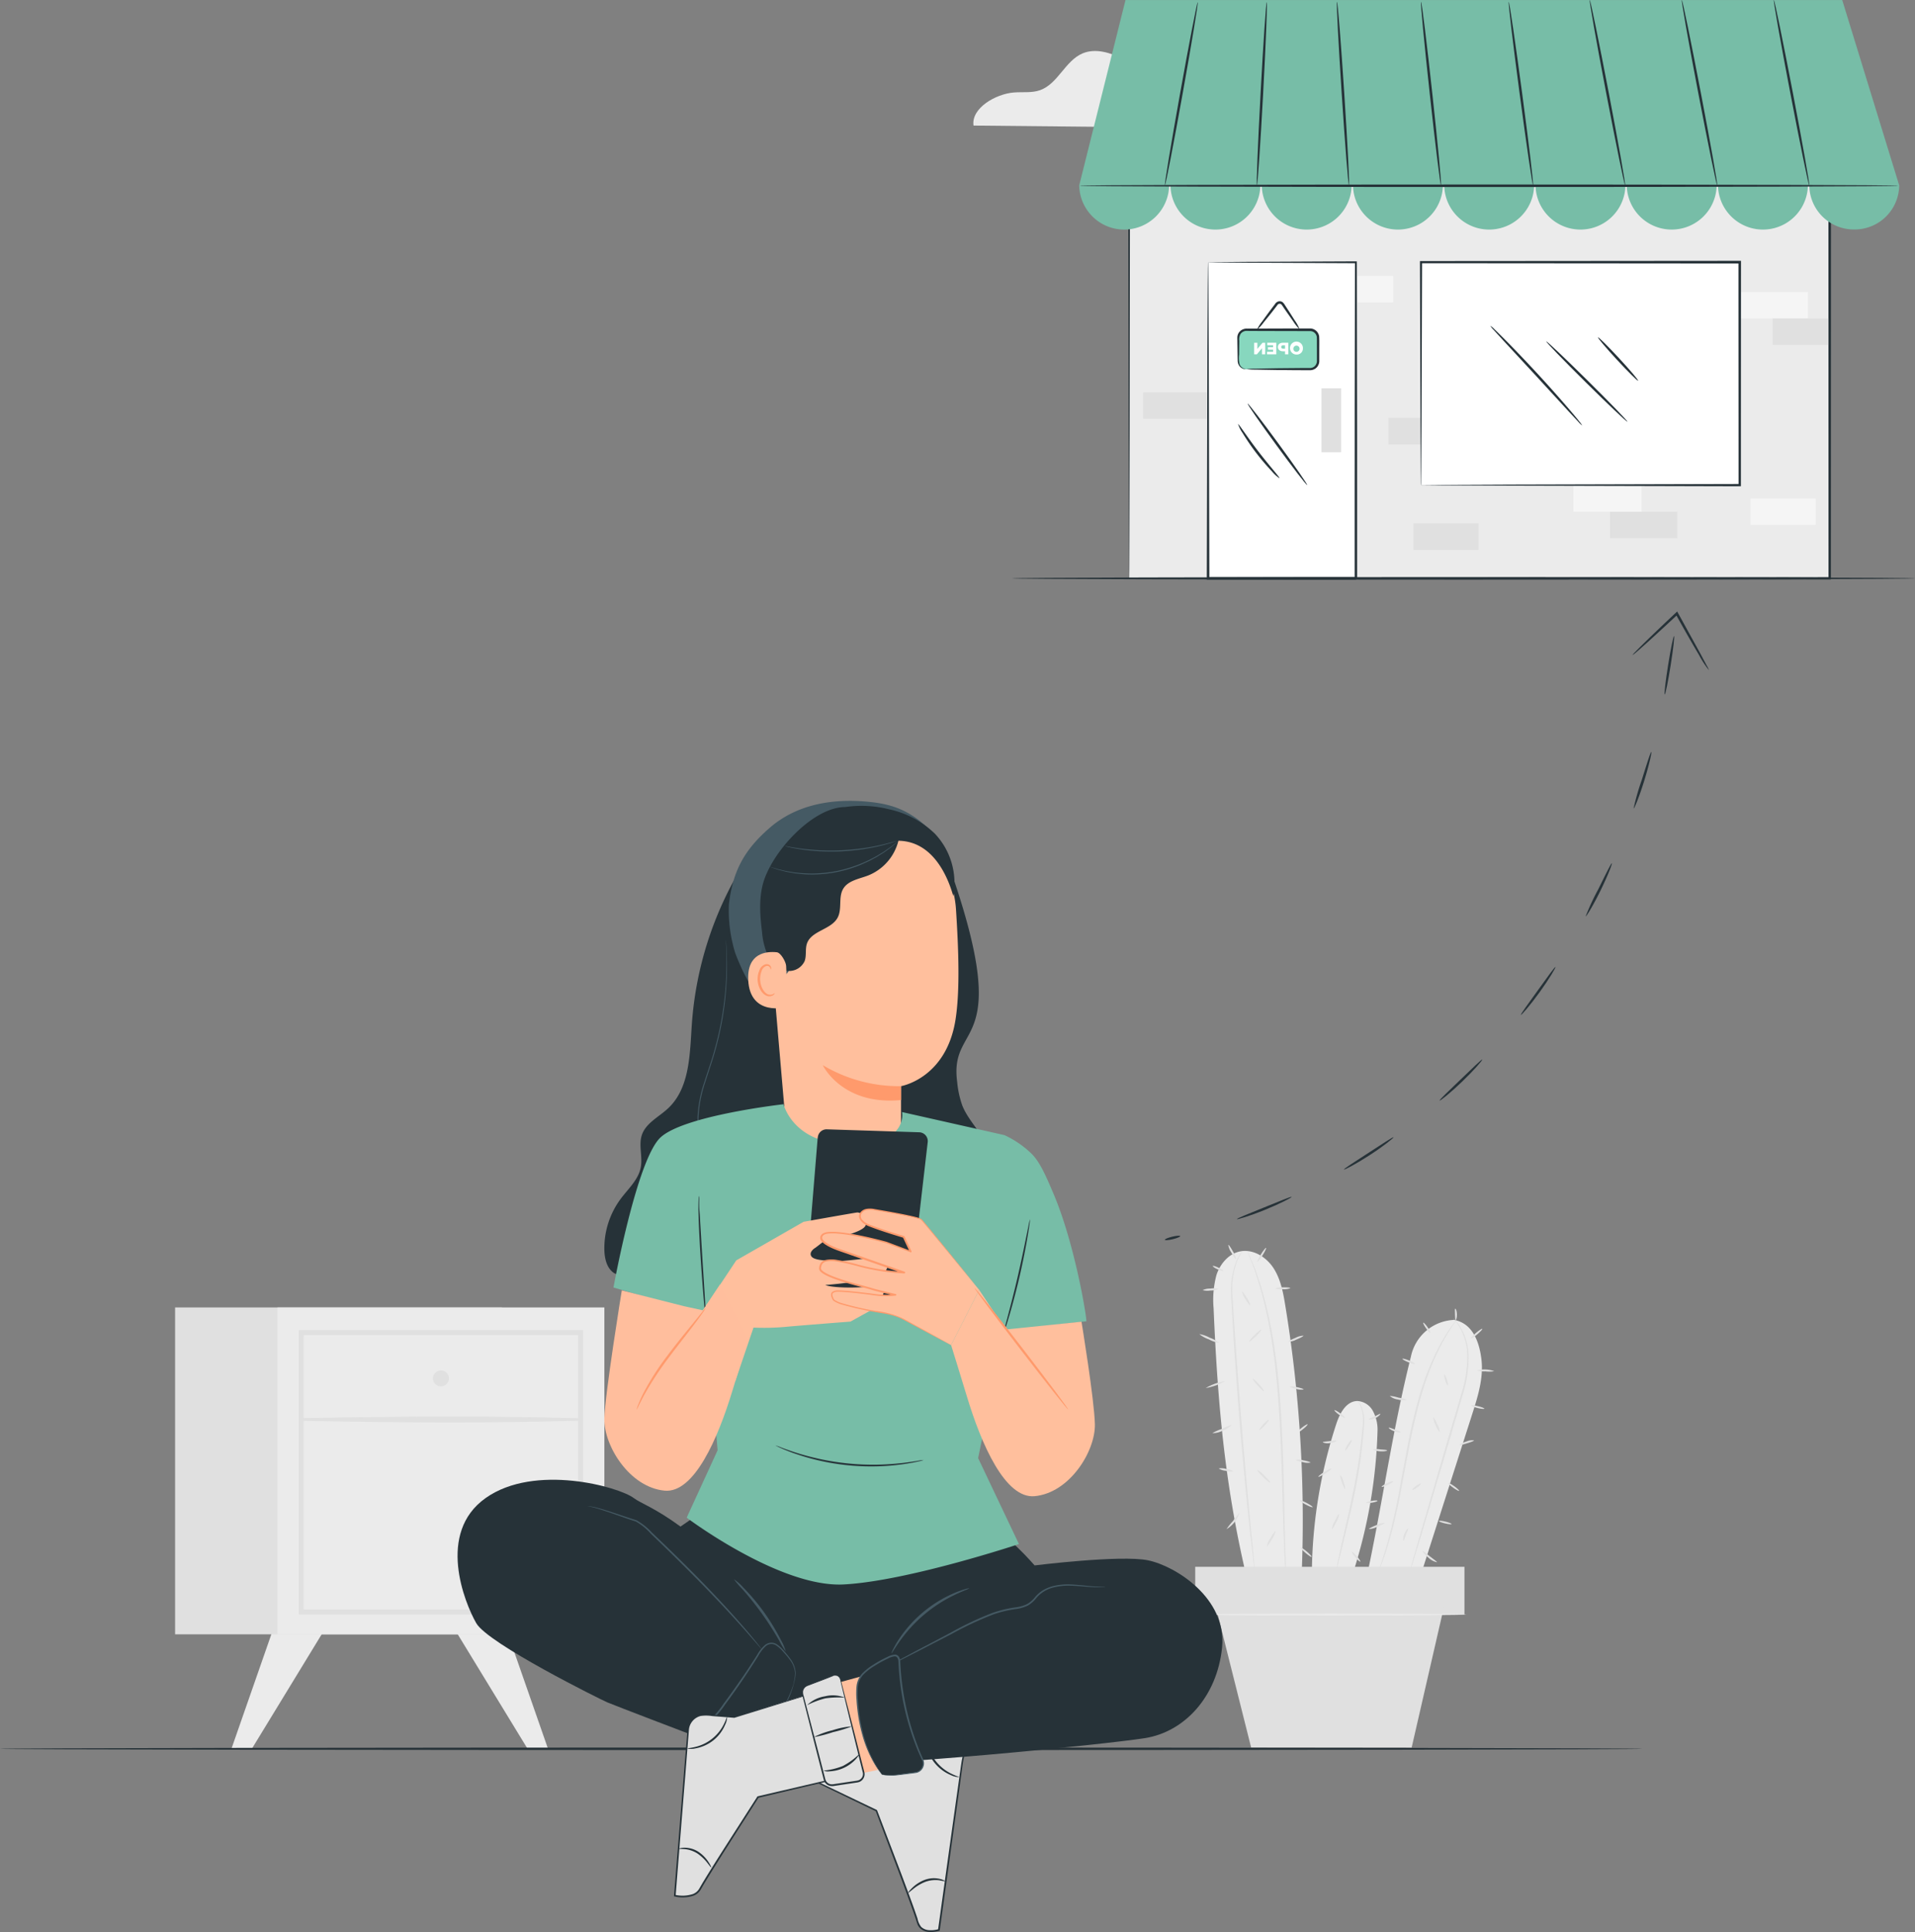 <?xml version="1.0" encoding="UTF-8"?>
<svg xmlns="http://www.w3.org/2000/svg" id="_5510991" data-name="5510991" width="469.187" height="473.313" viewBox="0 0 469.187 473.313">
  <rect x="0" y="0" width="469.187" height="473.313" fill="#808080" stroke="none"/>
  <g id="Background_Complete" data-name="Background Complete" transform="translate(42.899 12.493)">
    <g id="Raggruppa_415" data-name="Raggruppa 415" transform="translate(249.939 292.479)">
      <g id="Raggruppa_413" data-name="Raggruppa 413" transform="translate(1.012)">
        <path id="Tracciato_1293" data-name="Tracciato 1293" d="M124.121,366.66c.084.1.748-.3,1.5-.893s1.279-1.158,1.206-1.255-.748.3-1.5.893S124.049,366.563,124.121,366.66Z" transform="translate(-100.305 -320.548)" fill="#e0e0e0"></path>
        <g id="Raggruppa_412" data-name="Raggruppa 412">
          <path id="Tracciato_1294" data-name="Tracciato 1294" d="M125.171,343.6a23.542,23.542,0,0,1,.688-8.433c.893-2.69,2.968-5.163,5.754-5.742,3.173-.651,6.418,1.339,8.191,4.053s2.389,6,2.907,9.193a324.921,324.921,0,0,1,3.981,66.7l-12.981,1.822c-5.694-23.283-7.516-43.635-8.553-67.582Z" transform="translate(-121.659 -327.813)" fill="#ebebeb"></path>
          <path id="Tracciato_1295" data-name="Tracciato 1295" d="M128.44,329.31a1.305,1.305,0,0,0,.06.205c.06.157.133.35.217.591.217.543.495,1.291.869,2.244.181.495.422,1.013.615,1.617s.41,1.267.627,1.966.47,1.46.724,2.256c.217.808.434,1.677.676,2.57a114.978,114.978,0,0,1,2.509,12.836c.7,4.874,1.158,10.278,1.52,15.96.664,11.364.772,21.691,1.062,29.146.133,3.728.265,6.756.41,8.831.072,1.013.121,1.81.157,2.4.024.253.036.458.048.627q.018.217.036.217a1.478,1.478,0,0,0,.012-.217v-.627c-.024-.591-.048-1.387-.072-2.4-.084-2.087-.169-5.1-.265-8.831-.205-7.456-.265-17.782-.929-29.17-.362-5.694-.832-11.1-1.568-16a105.68,105.68,0,0,0-2.618-12.86c-.241-.9-.483-1.761-.7-2.57-.265-.8-.531-1.544-.76-2.256s-.458-1.351-.664-1.954-.458-1.122-.651-1.617c-.4-.929-.712-1.677-.941-2.208-.109-.229-.193-.422-.253-.567a2.158,2.158,0,0,0-.1-.193Z" transform="translate(-116.676 -327.811)" fill="#e0e0e0"></path>
          <path id="Tracciato_1296" data-name="Tracciato 1296" d="M137.627,329.32a9.262,9.262,0,0,0-1.58,2.69,19.847,19.847,0,0,0-1.182,8.4c.35,7.166.989,17.046,1.846,27.952s1.81,20.774,2.57,27.9c.386,3.559.712,6.442.953,8.433.121.965.217,1.725.29,2.292.036.241.06.434.084.591.024.133.036.205.048.205v-.205c0-.157-.024-.362-.036-.6-.048-.567-.121-1.327-.205-2.3-.193-2.039-.47-4.91-.808-8.445-.688-7.13-1.58-17-2.437-27.9s-1.544-20.786-1.978-27.928a20.223,20.223,0,0,1,1.025-8.312,16.322,16.322,0,0,1,1.424-2.751Z" transform="translate(-127.07 -327.809)" fill="#e0e0e0"></path>
          <path id="Tracciato_1297" data-name="Tracciato 1297" d="M140.86,357.448a14,14,0,0,0,4.765-1.713,14,14,0,0,0-4.765,1.713Z" transform="translate(-139.302 -322.363)" fill="#e0e0e0"></path>
          <path id="Tracciato_1298" data-name="Tracciato 1298" d="M142.06,346.193a7.764,7.764,0,0,0,2.34,1.3,8.022,8.022,0,0,0,2.533.881,7.764,7.764,0,0,0-2.34-1.3A8.019,8.019,0,0,0,142.06,346.193Z" transform="translate(-142.059 -324.33)" fill="#e0e0e0"></path>
          <path id="Tracciato_1299" data-name="Tracciato 1299" d="M142.25,337.318a4.121,4.121,0,0,0,1.93.1,4.359,4.359,0,0,0,1.906-.362,4.122,4.122,0,0,0-1.93-.1A4.359,4.359,0,0,0,142.25,337.318Z" transform="translate(-141.44 -326.24)" fill="#e0e0e0"></path>
          <path id="Tracciato_1300" data-name="Tracciato 1300" d="M132.553,332.1c.109.072.676-.639,1.267-1.58s.989-1.761.881-1.834-.676.639-1.267,1.58S132.444,332.023,132.553,332.1Z" transform="translate(-118.352 -327.942)" fill="#e0e0e0"></path>
          <path id="Tracciato_1301" data-name="Tracciato 1301" d="M127.62,336.966c0,.133.832.217,1.846.193a4.053,4.053,0,0,0,1.834-.265c0-.133-.832-.217-1.846-.193a4.052,4.052,0,0,0-1.834.265Z" transform="translate(-109.004 -326.286)" fill="#e0e0e0"></path>
          <path id="Tracciato_1302" data-name="Tracciato 1302" d="M124.96,348.011a4.514,4.514,0,0,0,1.942-.531c1.025-.41,1.81-.845,1.761-.965a4.513,4.513,0,0,0-1.942.531C125.7,347.456,124.912,347.891,124.96,348.011Z" transform="translate(-103.159 -324.266)" fill="#e0e0e0"></path>
          <path id="Tracciato_1303" data-name="Tracciato 1303" d="M124.93,356.861c-.024.121.712.386,1.653.579a3.6,3.6,0,0,0,1.749.133c.024-.121-.712-.386-1.653-.579A3.6,3.6,0,0,0,124.93,356.861Z" transform="translate(-102.791 -322.137)" fill="#e0e0e0"></path>
          <path id="Tracciato_1304" data-name="Tracciato 1304" d="M123.54,371.752c-.024.121.76.374,1.749.555a3.833,3.833,0,0,0,1.834.1c.024-.121-.76-.374-1.749-.555A3.835,3.835,0,0,0,123.54,371.752Z" transform="translate(-99.905 -319.066)" fill="#e0e0e0"></path>
          <path id="Tracciato_1305" data-name="Tracciato 1305" d="M123.091,379.964c-.06.109.591.579,1.46,1.038s1.617.736,1.677.627-.591-.579-1.46-1.037S123.151,379.855,123.091,379.964Z" transform="translate(-98.467 -317.361)" fill="#e0e0e0"></path>
          <path id="Tracciato_1306" data-name="Tracciato 1306" d="M130.623,389.932c.109.06.676-.724,1.279-1.761a5.307,5.307,0,0,0,.869-1.991c-.109-.06-.676.724-1.279,1.761A5.308,5.308,0,0,0,130.623,389.932Z" transform="translate(-114.094 -316.074)" fill="#e0e0e0"></path>
          <path id="Tracciato_1307" data-name="Tracciato 1307" d="M131.711,373.791c-.084.1.543.857,1.424,1.713s1.653,1.472,1.749,1.387-.543-.856-1.424-1.713a5.663,5.663,0,0,0-1.737-1.387Z" transform="translate(-117.523 -318.632)" fill="#e0e0e0"></path>
          <path id="Tracciato_1308" data-name="Tracciato 1308" d="M132.012,366.075c.1.084.688-.4,1.315-1.074s1.074-1.3.977-1.4-.688.4-1.315,1.086-1.074,1.3-.977,1.4Z" transform="translate(-117.305 -320.735)" fill="#e0e0e0"></path>
          <path id="Tracciato_1309" data-name="Tracciato 1309" d="M132.992,355.261c-.1.084.434.832,1.182,1.665s1.436,1.448,1.532,1.363-.434-.832-1.182-1.665S133.089,355.177,132.992,355.261Z" transform="translate(-119.889 -322.456)" fill="#e0e0e0"></path>
          <path id="Tracciato_1310" data-name="Tracciato 1310" d="M133.521,348.211c.084.1.832-.495,1.653-1.291s1.411-1.532,1.327-1.629-.832.495-1.653,1.291S133.437,348.115,133.521,348.211Z" transform="translate(-121.323 -324.514)" fill="#e0e0e0"></path>
          <path id="Tracciato_1311" data-name="Tracciato 1311" d="M135.753,337.521a4.659,4.659,0,0,0,.832,1.846c.567.953,1.122,1.665,1.231,1.6a4.659,4.659,0,0,0-.832-1.846C136.417,338.172,135.862,337.46,135.753,337.521Z" transform="translate(-125.328 -326.117)" fill="#e0e0e0"></path>
          <path id="Tracciato_1312" data-name="Tracciato 1312" d="M138.674,328.071a4.509,4.509,0,0,0,.736,1.846c.519.953,1.025,1.689,1.146,1.629a4.509,4.509,0,0,0-.736-1.846C139.3,328.746,138.794,328.01,138.674,328.071Z" transform="translate(-131.59 -328.067)" fill="#e0e0e0"></path>
          <path id="Tracciato_1313" data-name="Tracciato 1313" d="M141.281,332.366c-.06.121.458.483,1.158.808s1.3.507,1.363.4-.458-.483-1.158-.808S141.341,332.257,141.281,332.366Z" transform="translate(-137.986 -327.187)" fill="#e0e0e0"></path>
          <path id="Tracciato_1314" data-name="Tracciato 1314" d="M139.528,366.649a5.151,5.151,0,0,0,2.533-.615,5.09,5.09,0,0,0,2.2-1.411,13.307,13.307,0,0,0-2.377.977,13.366,13.366,0,0,0-2.352,1.038Z" transform="translate(-136.329 -320.526)" fill="#e0e0e0"></path>
          <path id="Tracciato_1315" data-name="Tracciato 1315" d="M139.2,373.491a3.773,3.773,0,0,0,1.749.567,3.848,3.848,0,0,0,1.834.121,3.775,3.775,0,0,0-1.749-.567A3.848,3.848,0,0,0,139.2,373.491Z" transform="translate(-134.457 -318.706)" fill="#e0e0e0"></path>
          <path id="Tracciato_1316" data-name="Tracciato 1316" d="M137.912,386.5a7.392,7.392,0,0,0,3.221-4.054,15.235,15.235,0,0,0-1.6,2.027,15.64,15.64,0,0,0-1.617,2.027Z" transform="translate(-131.264 -316.844)" fill="#e0e0e0"></path>
          <path id="Tracciato_1317" data-name="Tracciato 1317" d="M125.968,391.832c.084-.1-.446-.688-1.182-1.315s-1.4-1.062-1.484-.965.446.688,1.182,1.315S125.883,391.929,125.968,391.832Z" transform="translate(-98.46 -315.38)" fill="#e0e0e0"></path>
        </g>
      </g>
      <path id="Tracciato_1318" data-name="Tracciato 1318" d="M115.852,365.535c.844-2.642,2.425-5.706,5.2-5.754a4.612,4.612,0,0,1,3.9,2.606,9.622,9.622,0,0,1,1.05,4.777,124.4,124.4,0,0,1-5.947,34.563H109.916A120.567,120.567,0,0,1,115.852,365.535Z" transform="translate(-81.337 -321.522)" fill="#ebebeb"></path>
      <path id="Tracciato_1319" data-name="Tracciato 1319" d="M99.62,352.322a11.278,11.278,0,0,1,10.544-9.012c4.476.784,6.213,5.2,6.744,9.711s-.869,9.012-2.256,13.343q-6.659,20.846-13.331,41.7l-12.607-1.375C92.708,388.067,95,370.8,99.62,352.322Z" transform="translate(-46.781 -324.921)" fill="#ebebeb"></path>
      <path id="Tracciato_1320" data-name="Tracciato 1320" d="M117.86,359.784a6.15,6.15,0,0,1,.857,1.435,9.444,9.444,0,0,1,.47,4.476c-.193,1.93-.422,4.246-.736,6.78s-.784,5.332-1.363,8.24c-1.146,5.815-2.437,11.038-3.257,14.851-.41,1.906-.724,3.45-.929,4.524q-.127.742-.217,1.23a1.7,1.7,0,0,0-.048.434,1.969,1.969,0,0,0,.133-.422c.084-.326.181-.736.3-1.219.265-1.134.627-2.642,1.074-4.488.9-3.788,2.244-9,3.39-14.839.567-2.919,1.013-5.718,1.327-8.276.157-1.279.265-2.5.374-3.643s.217-2.2.265-3.173a9.23,9.23,0,0,0-.639-4.572,3.985,3.985,0,0,0-1.025-1.363Z" transform="translate(-78.146 -321.526)" fill="#e0e0e0"></path>
      <path id="Tracciato_1321" data-name="Tracciato 1321" d="M102.1,343.022a10.356,10.356,0,0,1,1.52,2.051,14.451,14.451,0,0,1,1.918,6.6,30.462,30.462,0,0,1-1.556,10.146c-1.11,3.752-2.316,7.866-3.6,12.185-2.509,8.638-4.789,16.455-6.454,22.173-.8,2.811-1.436,5.091-1.906,6.732-.205.76-.374,1.375-.495,1.834a3.981,3.981,0,0,0-.145.651,3.578,3.578,0,0,0,.229-.627q.217-.688.579-1.81c.495-1.629,1.194-3.909,2.051-6.7,1.7-5.706,4.017-13.512,6.587-22.137,1.267-4.331,2.461-8.445,3.559-12.2a29.957,29.957,0,0,0,1.472-10.29,14.277,14.277,0,0,0-2.087-6.671,7.929,7.929,0,0,0-1.677-1.954Z" transform="translate(-38.899 -324.983)" fill="#e0e0e0"></path>
      <path id="Tracciato_1322" data-name="Tracciato 1322" d="M93.829,405.371s.109-.205.29-.6.434-.989.724-1.773c.6-1.544,1.375-3.824,2.171-6.7s1.592-6.309,2.352-10.17c.736-3.861,1.532-8.095,2.377-12.534.881-4.44,1.858-8.638,2.98-12.378a68.888,68.888,0,0,1,3.679-9.711,51.1,51.1,0,0,1,3.4-6.128c.434-.712.832-1.218,1.062-1.58a3.554,3.554,0,0,0,.35-.567,3.759,3.759,0,0,0-.422.507c-.253.35-.676.844-1.134,1.544a45,45,0,0,0-3.547,6.08,65.62,65.62,0,0,0-3.788,9.723A126.6,126.6,0,0,0,101.3,373.5c-.832,4.452-1.617,8.686-2.34,12.546s-1.484,7.3-2.244,10.158-1.472,5.151-2.015,6.72c-.253.784-.495,1.387-.639,1.8a2.462,2.462,0,0,0-.193.639Z" transform="translate(-49.145 -324.938)" fill="#e0e0e0"></path>
      <path id="Tracciato_1323" data-name="Tracciato 1323" d="M88.229,360.711c-.024.121.651.4,1.532.615s1.6.29,1.641.157-.651-.4-1.532-.615S88.266,360.579,88.229,360.711Z" transform="translate(-20.575 -321.344)" fill="#e0e0e0"></path>
      <path id="Tracciato_1324" data-name="Tracciato 1324" d="M86.232,353.611a6.119,6.119,0,0,0,2.123.229,6.366,6.366,0,0,0,2.135-.06,7.433,7.433,0,0,0-4.271-.169Z" transform="translate(-17.239 -322.845)" fill="#e0e0e0"></path>
      <path id="Tracciato_1325" data-name="Tracciato 1325" d="M88.641,347.463c.084.1.772-.35,1.532-.989s1.315-1.255,1.231-1.351-.772.35-1.532.989S88.557,347.366,88.641,347.463Z" transform="translate(-21.072 -324.55)" fill="#e0e0e0"></path>
      <path id="Tracciato_1326" data-name="Tracciato 1326" d="M93.884,341.03c-.133.024-.1.639-.072,1.387s.024,1.351.157,1.375.338-.591.314-1.387-.265-1.4-.386-1.363Z" transform="translate(-30.163 -325.392)" fill="#e0e0e0"></path>
      <path id="Tracciato_1327" data-name="Tracciato 1327" d="M99.187,343.871c-.109.072.205.7.688,1.387s.965,1.194,1.062,1.122-.205-.7-.688-1.387S99.283,343.8,99.187,343.871Z" transform="translate(-43.319 -324.807)" fill="#e0e0e0"></path>
      <path id="Tracciato_1328" data-name="Tracciato 1328" d="M102.3,351.216c-.048.121.6.495,1.46.844s1.58.531,1.629.41-.6-.495-1.46-.844S102.349,351.1,102.3,351.216Z" transform="translate(-51.536 -323.297)" fill="#e0e0e0"></path>
      <path id="Tracciato_1329" data-name="Tracciato 1329" d="M103.952,358.767a3.849,3.849,0,0,0,2,.869,3.918,3.918,0,0,0,2.184.072,8.495,8.495,0,0,0-2.075-.531,8.466,8.466,0,0,0-2.1-.422Z" transform="translate(-56.276 -321.74)" fill="#e0e0e0"></path>
      <path id="Tracciato_1330" data-name="Tracciato 1330" d="M96.492,357.078c.121-.036.036-.663-.193-1.411s-.519-1.3-.639-1.267-.036.664.193,1.411S96.371,357.115,96.492,357.078Z" transform="translate(-34.616 -322.633)" fill="#e0e0e0"></path>
      <path id="Tracciato_1331" data-name="Tracciato 1331" d="M98.863,366.717a4.24,4.24,0,0,0-.567-1.894c-.434-1-.881-1.761-1-1.713A4.24,4.24,0,0,0,97.862,365a4.68,4.68,0,0,0,.989,1.713Z" transform="translate(-38.966 -320.835)" fill="#e0e0e0"></path>
      <path id="Tracciato_1332" data-name="Tracciato 1332" d="M90.333,368.9c.048.121.844-.1,1.81-.4s1.749-.579,1.713-.712a3.415,3.415,0,0,0-1.858.265c-.989.314-1.725.724-1.677.844Z" transform="translate(-25.55 -319.88)" fill="#e0e0e0"></path>
      <path id="Tracciato_1333" data-name="Tracciato 1333" d="M93.351,376.433c-.072.109.47.615,1.206,1.146s1.4.869,1.472.772-.47-.615-1.206-1.146S93.423,376.336,93.351,376.433Z" transform="translate(-31.379 -318.089)" fill="#e0e0e0"></path>
      <path id="Tracciato_1334" data-name="Tracciato 1334" d="M94.88,384.15c-.036.121.639.4,1.5.6s1.568.277,1.6.157-.639-.4-1.5-.6S94.916,384.029,94.88,384.15Z" transform="translate(-35.176 -316.505)" fill="#e0e0e0"></path>
      <path id="Tracciato_1335" data-name="Tracciato 1335" d="M105.214,365.216c-.06.108.507.567,1.339.869s1.556.35,1.58.229-.627-.362-1.424-.663-1.436-.555-1.5-.446Z" transform="translate(-57.791 -320.408)" fill="#e0e0e0"></path>
      <path id="Tracciato_1336" data-name="Tracciato 1336" d="M106.72,377.435c.06.121.736-.085,1.52-.459s1.375-.76,1.327-.881-.736.084-1.52.458S106.672,377.314,106.72,377.435Z" transform="translate(-61.047 -318.162)" fill="#e0e0e0"></path>
      <path id="Tracciato_1337" data-name="Tracciato 1337" d="M108.47,386.043a4.7,4.7,0,0,0,2-.543c1.062-.422,1.882-.845,1.834-.965a4.705,4.705,0,0,0-2,.543C109.242,385.488,108.422,385.923,108.47,386.043Z" transform="translate(-65.897 -316.419)" fill="#e0e0e0"></path>
      <path id="Tracciato_1338" data-name="Tracciato 1338" d="M101.378,392.982c.06-.121-.76-.676-1.713-1.424s-1.689-1.423-1.8-1.327.507.917,1.508,1.7a4.172,4.172,0,0,0,2,1.062Z" transform="translate(-42.169 -315.239)" fill="#e0e0e0"></path>
      <path id="Tracciato_1339" data-name="Tracciato 1339" d="M103.735,388.655c.133.012.314-.676.627-1.484s.639-1.448.543-1.52-.639.483-.965,1.351-.314,1.641-.193,1.653Z" transform="translate(-52.717 -316.184)" fill="#e0e0e0"></path>
      <path id="Tracciato_1340" data-name="Tracciato 1340" d="M101.122,378.082c.072.109.6-.145,1.182-.567s.989-.832.9-.941-.6.145-1.182.567S101.037,377.974,101.122,378.082Z" transform="translate(-47.932 -318.061)" fill="#e0e0e0"></path>
      <path id="Tracciato_1341" data-name="Tracciato 1341" d="M116.541,361.643c-.072.109.434.615,1.146,1.134s1.351.869,1.424.76-.434-.615-1.146-1.134S116.614,361.535,116.541,361.643Z" transform="translate(-82.437 -321.142)" fill="#e0e0e0"></path>
      <path id="Tracciato_1342" data-name="Tracciato 1342" d="M118.139,368.235a2.857,2.857,0,0,0,1.8.181c1-.108,1.749-.446,1.713-.567a5.3,5.3,0,0,0-1.761.1c-.953.109-1.737.145-1.737.277Z" transform="translate(-86.906 -319.867)" fill="#e0e0e0"></path>
      <path id="Tracciato_1343" data-name="Tracciato 1343" d="M107.97,369.634c-.024.121.724.386,1.689.458s1.737-.1,1.725-.229-.772-.169-1.7-.241a4.6,4.6,0,0,0-1.713,0Z" transform="translate(-64.372 -319.505)" fill="#e0e0e0"></path>
      <path id="Tracciato_1344" data-name="Tracciato 1344" d="M109.342,363.683c0,.121.76.145,1.592-.241s1.3-.965,1.218-1.05-.651.29-1.411.627S109.33,363.551,109.342,363.683Z" transform="translate(-66.805 -320.986)" fill="#e0e0e0"></path>
      <path id="Tracciato_1345" data-name="Tracciato 1345" d="M119.271,375.508c.072.109.844-.253,1.725-.808s1.544-1.1,1.484-1.206-.844.253-1.725.808S119.21,375.4,119.271,375.508Z" transform="translate(-89.099 -318.696)" fill="#e0e0e0"></path>
      <g id="Raggruppa_414" data-name="Raggruppa 414" transform="translate(0 78.877)">
        <rect id="Rettangolo_491" data-name="Rettangolo 491" width="65.965" height="11.69" fill="#e0e0e0"></rect>
        <path id="Tracciato_1346" data-name="Tracciato 1346" d="M152.449,401.22l-8.022,34.925H105.11L96.34,401.22Z" transform="translate(-91.406 -391.846)" fill="#e0e0e0"></path>
        <path id="Tracciato_1347" data-name="Tracciato 1347" d="M91.82,403.189c0,.133,14.875.229,33.224.229s33.236-.109,33.236-.229-14.875-.229-33.236-.229S91.82,403.069,91.82,403.189Z" transform="translate(-91.784 -391.487)" fill="#ebebeb"></path>
      </g>
      <path id="Tracciato_1348" data-name="Tracciato 1348" d="M115.164,370.275c.109.072.555-.458,1-1.17s.724-1.351.615-1.424-.555.458-1,1.17S115.055,370.2,115.164,370.275Z" transform="translate(-78.442 -319.893)" fill="#e0e0e0"></path>
      <path id="Tracciato_1349" data-name="Tracciato 1349" d="M117.661,378.212c.121-.036-.036-.832-.35-1.773s-.664-1.665-.784-1.629.036.832.35,1.773S117.54,378.248,117.661,378.212Z" transform="translate(-80.963 -318.42)" fill="#e0e0e0"></path>
      <path id="Tracciato_1350" data-name="Tracciato 1350" d="M117.714,386.458c.121.06.6-.736,1.1-1.761a4.912,4.912,0,0,0,.688-1.966c-.121-.06-.6.736-1.1,1.761A4.91,4.91,0,0,0,117.714,386.458Z" transform="translate(-84.237 -316.786)" fill="#e0e0e0"></path>
      <path id="Tracciato_1351" data-name="Tracciato 1351" d="M115.524,392.817c.1-.085-.3-.7-.881-1.363s-1.134-1.146-1.231-1.062.3.7.881,1.363S115.427,392.9,115.524,392.817Z" transform="translate(-75.074 -315.206)" fill="#e0e0e0"></path>
      <path id="Tracciato_1352" data-name="Tracciato 1352" d="M109.91,380.538c.024.121.651.121,1.424-.012s1.363-.35,1.339-.47-.651-.121-1.424.012S109.886,380.417,109.91,380.538Z" transform="translate(-68 -317.356)" fill="#e0e0e0"></path>
    </g>
    <g id="Raggruppa_416" data-name="Raggruppa 416" transform="translate(0 307.815)">
      <path id="Tracciato_1353" data-name="Tracciato 1353" d="M290.924,406.55,300.949,435.3h-5.019L278.39,406.55Z" transform="translate(-209.59 -327.206)" fill="#ebebeb"></path>
      <path id="Tracciato_1354" data-name="Tracciato 1354" d="M334.005,406.55,323.98,435.3h5.007l17.541-28.748Z" transform="translate(-310.167 -327.206)" fill="#ebebeb"></path>
      <rect id="Rettangolo_492" data-name="Rettangolo 492" width="80.08" height="80.08" fill="#e0e0e0"></rect>
      <rect id="Rettangolo_493" data-name="Rettangolo 493" width="80.08" height="80.08" transform="translate(25.093)" fill="#ebebeb"></rect>
      <path id="Tracciato_1355" data-name="Tracciato 1355" d="M271.26,415.049h69.669V345.38H271.26Zm68.462-1.206H272.466V346.586h67.256Z" transform="translate(-240.968 -339.831)" fill="#e0e0e0"></path>
      <path id="Tracciato_1356" data-name="Tracciato 1356" d="M340.237,363.941c-22.608.664-45.457.471-68.064.036a.32.32,0,0,1,0-.639c22.608-.434,45.457-.627,68.064.036a.284.284,0,0,1,0,.567h0Z" transform="translate(-241.277 -336.206)" fill="#e0e0e0"></path>
      <path id="Tracciato_1357" data-name="Tracciato 1357" d="M298.51,355.524a1.954,1.954,0,1,0,1.954-1.954A1.954,1.954,0,0,0,298.51,355.524Z" transform="translate(-235.332 -338.14)" fill="#e0e0e0"></path>
      <path id="Tracciato_1358" data-name="Tracciato 1358" d="M275.24,381.454a1.954,1.954,0,1,0,1.954-1.954A1.954,1.954,0,0,0,275.24,381.454Z" transform="translate(-183.989 -332.789)" fill="#ebebeb"></path>
    </g>
    <path id="Tracciato_1376" data-name="Tracciato 1376" d="M128.767,103.872c-.579-4.234,5.393-7.721,9.892-8.083,2.147-.169,4.367.157,6.394-.555,4.4-1.532,6.153-7.214,10.447-9.024,3.209-1.351,6.9-.145,10.013,1.411s6.189,3.535,9.663,3.764c3.028.193,6.309-.929,8.951.555,1.966,1.1,3,3.366,4.826,4.717,1.773,1.315,4.09,1.592,6.3,1.713s4.488.145,6.49,1.062,3.667,3.04,3.257,5.212l-76.231-.748Z" transform="translate(66.848 -85.625)" fill="#ebebeb"></path>
  </g>
  <g id="Floor" transform="translate(0 428.122)">
    <path id="Tracciato_1391" data-name="Tracciato 1391" d="M56.13,429.634c0,.169,90.081.314,201.189.314s201.2-.145,201.2-.314-90.069-.314-201.2-.314S56.13,429.465,56.13,429.634Z" transform="translate(-56.13 -429.32)" fill="#263238"></path>
  </g>
  <g id="Arrows" transform="translate(285.393 149.809)">
    <g id="Raggruppa_434" data-name="Raggruppa 434" transform="translate(0)">
      <g id="Raggruppa_433" data-name="Raggruppa 433" transform="translate(0 6.02)">
        <path id="Tracciato_1392" data-name="Tracciato 1392" d="M49.707,217.918c.169.036.82-3.149,1.448-7.106s1-7.178.832-7.2-.82,3.161-1.448,7.106S49.538,217.882,49.707,217.918Z" transform="translate(72.766 -203.61)" fill="#263238"></path>
        <path id="Tracciato_1393" data-name="Tracciato 1393" d="M54.328,240.975c.157.06,1.4-2.956,2.582-6.78s1.894-7,1.725-7.045S57.5,230.2,56.307,234a56.756,56.756,0,0,0-1.991,6.961Z" transform="translate(60.545 -198.752)" fill="#263238"></path>
        <path id="Tracciato_1394" data-name="Tracciato 1394" d="M62.34,262.741c.145.084,1.846-2.69,3.607-6.285s2.944-6.623,2.787-6.7-1.58,2.835-3.354,6.418a57.367,57.367,0,0,0-3.052,6.563Z" transform="translate(40.782 -194.085)" fill="#263238"></path>
        <path id="Tracciato_1395" data-name="Tracciato 1395" d="M73.783,282.546c.133.109,2.28-2.34,4.62-5.586s3.993-6.056,3.848-6.14-2.027,2.545-4.355,5.779-4.246,5.851-4.1,5.96Z" transform="translate(13.44 -189.739)" fill="#263238"></path>
        <path id="Tracciato_1396" data-name="Tracciato 1396" d="M88.649,299.648c.109.133,2.666-1.894,5.549-4.669s5.007-5.248,4.886-5.368-2.437,2.147-5.32,4.91-5.224,4.982-5.115,5.127Z" transform="translate(-21.32 -185.862)" fill="#263238"></path>
        <path id="Tracciato_1397" data-name="Tracciato 1397" d="M106.678,313.291c.084.145,2.968-1.351,6.333-3.535s5.9-4.222,5.8-4.355-2.8,1.653-6.141,3.824-6.08,3.909-5.984,4.066Z" transform="translate(-62.8 -182.603)" fill="#263238"></path>
        <path id="Tracciato_1398" data-name="Tracciato 1398" d="M127.369,322.943c.048.157,3.173-.76,6.888-2.268s6.6-3.016,6.527-3.173-3.064,1.1-6.756,2.594-6.707,2.69-6.647,2.859Z" transform="translate(-109.73 -180.107)" fill="#263238"></path>
        <path id="Tracciato_1399" data-name="Tracciato 1399" d="M149.989,326.381c.036.169.917.109,1.954-.145s1.858-.591,1.81-.76-.917-.109-1.954.145S149.953,326.212,149.989,326.381Z" transform="translate(-149.988 -178.478)" fill="#263238"></path>
      </g>
      <path id="Tracciato_1400" data-name="Tracciato 1400" d="M42.607,209.333a7.356,7.356,0,0,0,.929-.712c.579-.483,1.387-1.206,2.4-2.111,2-1.8,4.753-4.331,7.793-7.166l-.495-.072c.072.133.157.29.241.434,2.075,3.728,3.993,7.081,5.429,9.482a23.516,23.516,0,0,0,2.473,3.8,5.943,5.943,0,0,0-.531-1.1c-.434-.808-.953-1.785-1.556-2.919-1.424-2.594-3.245-5.9-5.26-9.567-.084-.145-.169-.3-.241-.434l-.193-.35-.29.277c-3.028,2.835-5.73,5.417-7.661,7.311-.965.941-1.737,1.713-2.256,2.256a5.34,5.34,0,0,0-.772.881Z" transform="translate(71.929 -198.62)" fill="#263238"></path>
    </g>
  </g>
  <g id="Store" transform="translate(247.996 0)">
    <g id="Raggruppa_506" data-name="Raggruppa 506">
      <g id="Raggruppa_499" data-name="Raggruppa 499" transform="translate(28.386 7.54)">
        <rect id="Rettangolo_540" data-name="Rettangolo 540" width="171.644" height="133.824" transform="translate(0.265 0.326)" fill="#ebebeb"></rect>
        <path id="Tracciato_1506" data-name="Tracciato 1506" d="M18.085,214.84s.024-.844.024-2.461.012-4.017.024-7.142c.012-6.249.036-15.406.072-27.1.036-23.344.084-56.772.133-97.138l-.265.265c48.871.012,107.983.036,171.632.048h.012L189.4,81c0,48.243.024,93.881.036,133.824l.277-.277L65.762,214.7c-15.092.036-27,.06-35.142.072-4.066.012-7.2.024-9.325.036-1.05,0-1.858.012-2.4.012s-.82.012-.82.012.265,0,.8.012,1.339,0,2.377.012c2.111,0,5.224.024,9.265.036,8.131.012,20.014.048,35.082.072l124.137.145h.277v-.277c0-39.955.024-85.581.036-133.824V80.69h-.326c-63.649.024-122.762.036-171.632.06H17.82v.265c.06,40.426.1,73.915.133,97.295.024,11.654.048,20.8.072,27.035.012,3.1.024,5.477.024,7.081s.024,2.413.024,2.413Z" transform="translate(-17.82 -80.69)" fill="#263238"></path>
      </g>
      <path id="Tracciato_1507" data-name="Tracciato 1507" d="M190.911,74.45l13.958,45.4H3.97l11.34-45.4Z" transform="translate(12.449 -74.438)" fill="#77bda7"></path>
      <path id="Tracciato_1508" data-name="Tracciato 1508" d="M26,112.08a10.914,10.914,0,0,1-11.014,10.809A10.914,10.914,0,0,1,3.97,112.08Z" transform="translate(191.32 -66.672)" fill="#77bda7"></path>
      <path id="Tracciato_1509" data-name="Tracciato 1509" d="M44.539,112.08a11.016,11.016,0,0,1-22.029,0Z" transform="translate(150.413 -66.672)" fill="#77bda7"></path>
      <path id="Tracciato_1510" data-name="Tracciato 1510" d="M63.069,112.08a11.016,11.016,0,0,1-22.029,0Z" transform="translate(109.529 -66.672)" fill="#77bda7"></path>
      <path id="Tracciato_1511" data-name="Tracciato 1511" d="M81.6,112.08a11.016,11.016,0,0,1-22.029,0H81.6Z" transform="translate(68.645 -66.672)" fill="#77bda7"></path>
      <path id="Tracciato_1512" data-name="Tracciato 1512" d="M100.139,112.08a11.016,11.016,0,0,1-22.029,0h22.029Z" transform="translate(27.738 -66.672)" fill="#77bda7"></path>
      <path id="Tracciato_1513" data-name="Tracciato 1513" d="M118.669,112.08a11.016,11.016,0,0,1-22.029,0h22.029Z" transform="translate(-13.146 -66.672)" fill="#77bda7"></path>
      <path id="Tracciato_1514" data-name="Tracciato 1514" d="M137.2,112.08a11.016,11.016,0,0,1-22.029,0Z" transform="translate(-54.03 -66.672)" fill="#77bda7"></path>
      <path id="Tracciato_1515" data-name="Tracciato 1515" d="M155.739,112.08a11.016,11.016,0,0,1-22.029,0h22.029Z" transform="translate(-94.937 -66.672)" fill="#77bda7"></path>
      <path id="Tracciato_1516" data-name="Tracciato 1516" d="M174.269,112.08a11.016,11.016,0,0,1-22.029,0h22.029Z" transform="translate(-135.821 -66.672)" fill="#77bda7"></path>
      <path id="Tracciato_1517" data-name="Tracciato 1517" d="M4.13,112.214c0,.169,44.914.314,100.311.314s100.323-.145,100.323-.314-44.914-.314-100.323-.314S4.13,112.045,4.13,112.214Z" transform="translate(12.361 -66.709)" fill="#263238"></path>
      <g id="Raggruppa_500" data-name="Raggruppa 500" transform="translate(47.676 64.035)">
        <rect id="Rettangolo_541" data-name="Rettangolo 541" width="36.228" height="77.45" transform="translate(0.302 0.217)" fill="#fff"></rect>
        <path id="Tracciato_1518" data-name="Tracciato 1518" d="M114.343,127.737s-.012.109-.024.362,0,.627-.024,1.086c0,.989-.024,2.413-.036,4.246-.024,3.752-.048,9.193-.084,16.009-.036,13.777-.084,33.164-.145,55.747v.3h.3c11.231,0,23.476,0,36.216.012.639-.627.181-.181.314-.326v-21.92c0-7.094,0-13.958-.012-20.5-.024-13.089-.048-24.948-.06-35.009v-.229h-.229c-11.2.048-20.267.1-26.577.121-3.1.024-5.513.048-7.178.06-.8,0-1.411.024-1.858.024a5.913,5.913,0,0,0-.615.024s.229.012.664.024c.458,0,1.086.012,1.894.024,1.689.012,4.114.036,7.238.06,6.273.024,15.3.072,26.432.121l-.229-.229c-.012,10.073-.036,21.92-.06,35.009,0,6.551,0,13.4-.012,20.5v21.92c.133-.133-.314.338.314-.3-12.739,0-25,0-36.216.012l.3.3c-.06-22.5-.109-41.813-.145-55.542-.036-6.852-.06-12.305-.084-16.081-.012-1.858-.024-3.305-.036-4.307,0-.47-.012-.844-.012-1.122a1.592,1.592,0,0,0-.024-.4Z" transform="translate(-114.03 -127.52)" fill="#263238"></path>
      </g>
      <rect id="Rettangolo_542" data-name="Rettangolo 542" width="4.813" height="15.659" transform="translate(75.773 95.136)" fill="#e0e0e0"></rect>
      <g id="Raggruppa_503" data-name="Raggruppa 503" transform="translate(55.157 73.798)">
        <g id="Raggruppa_501" data-name="Raggruppa 501" transform="translate(0 6.668)">
          <rect id="Rettangolo_543" data-name="Rettangolo 543" width="19.543" height="9.627" rx="1.63" transform="translate(0.252 0.35)" fill="#87d7be"></rect>
          <path id="Tracciato_1519" data-name="Tracciato 1519" d="M123.953,151.129a2.806,2.806,0,0,1-.531-.145,1.95,1.95,0,0,1-1.11-.989,6.373,6.373,0,0,1-.145-2.449c.012-1,.024-2.123.048-3.354a2.627,2.627,0,0,1,.338-1.737,1.824,1.824,0,0,1,1.653-.712c1.472,0,3.028.024,4.669.024,3.293,0,6.913.012,10.7.024a1.651,1.651,0,0,1,1.629,1.424c.036.832.012,1.81.024,2.69v3.269a1.589,1.589,0,0,1-.1.531,1.727,1.727,0,0,1-.627.832,1.771,1.771,0,0,1-.989.3h-1.182c-.772,0-1.532,0-2.268.012l-4.066.036c-2.413.036-4.391.072-5.887.1a15.525,15.525,0,0,0-2.159.121,15.523,15.523,0,0,0,2.159.121c1.5.024,3.486.06,5.887.1,1.255,0,2.618.024,4.066.036.736,0,1.484,0,2.268.012h1.182a2.355,2.355,0,0,0,1.315-.386,2.244,2.244,0,0,0,.857-1.11,2.066,2.066,0,0,0,.133-.712v-3.281c0-.917.024-1.761-.024-2.775a2.288,2.288,0,0,0-2.256-1.966c-3.788,0-7.4.012-10.7.024-1.641,0-3.2.024-4.669.024a2.3,2.3,0,0,0-2.039.941,2.226,2.226,0,0,0-.386,1.037c-.024.374,0,.651,0,.977.012,1.231.036,2.352.048,3.354,0,.483.012.953.024,1.375a2.474,2.474,0,0,0,.253,1.182,1.983,1.983,0,0,0,1.291,1,1.026,1.026,0,0,0,.567.024Z" transform="translate(-121.735 -141.14)" fill="#263238"></path>
        </g>
        <path id="Tracciato_1520" data-name="Tracciato 1520" d="M125.753,142.631a10.319,10.319,0,0,0,1.7-1.858c.543-.664,1.11-1.375,1.713-2.123.326-.41.651-.832.989-1.267.169-.217.35-.446.519-.676.193-.265.29-.4.495-.446a.608.608,0,0,1,.555.1,2.981,2.981,0,0,1,.446.591c.314.458.615.893.917,1.327.555.784,1.074,1.532,1.568,2.232a10.647,10.647,0,0,0,1.58,1.966,9.927,9.927,0,0,0-1.218-2.208c-.458-.724-.953-1.5-1.46-2.3-.29-.434-.579-.893-.881-1.351a3.141,3.141,0,0,0-.579-.748,1.222,1.222,0,0,0-1.11-.193,1.494,1.494,0,0,0-.808.676c-.169.229-.35.458-.519.676-.326.446-.651.869-.965,1.291-.567.772-1.1,1.508-1.6,2.208a9.938,9.938,0,0,0-1.351,2.135Z" transform="translate(-120.977 -135.613)" fill="#263238"></path>
        <g id="Raggruppa_502" data-name="Raggruppa 502" transform="translate(4.125 10.119)">
          <path id="Tracciato_1521" data-name="Tracciato 1521" d="M128.231,145.472a1.584,1.584,0,1,0-1.58,1.472A1.476,1.476,0,0,0,128.231,145.472Zm-2.34,0a.761.761,0,1,1,.76.808A.755.755,0,0,1,125.89,145.472Z" transform="translate(-116.287 -144)" fill="#fff"></path>
          <path id="Tracciato_1522" data-name="Tracciato 1522" d="M128.04,145.09c0,.639.483,1.05,1.255,1.05h.495v.736h.8V144.04h-1.291c-.772,0-1.255.4-1.255,1.05Zm.808,0c0-.265.169-.422.495-.422h.446v.832h-.446C129.017,145.5,128.848,145.343,128.848,145.09Z" transform="translate(-122.225 -143.992)" fill="#fff"></path>
          <path id="Tracciato_1523" data-name="Tracciato 1523" d="M130.47,146.26v.615h2.28V144.04h-2.22v.615h1.424v.483H130.7v.6h1.255v.519H130.47Z" transform="translate(-127.321 -143.992)" fill="#fff"></path>
          <path id="Tracciato_1524" data-name="Tracciato 1524" d="M132.73,144.05v2.835h.664l1.255-1.508v1.508h.784V144.05h-.664l-1.255,1.508V144.05Z" transform="translate(-132.73 -143.99)" fill="#fff"></path>
        </g>
      </g>
      <path id="Tracciato_1525" data-name="Tracciato 1525" d="M138.784,176.352c.145-.1-3-4.645-7.033-10.158s-7.4-9.88-7.54-9.784,3,4.645,7.033,10.158S138.639,176.448,138.784,176.352Z" transform="translate(-66.521 -57.523)" fill="#263238"></path>
      <path id="Tracciato_1526" data-name="Tracciato 1526" d="M139.98,173.8c.133-.133-2.377-2.9-5.175-6.539s-4.813-6.792-4.97-6.7a8.4,8.4,0,0,0,1.122,2.2,55.587,55.587,0,0,0,3.342,4.886,57.437,57.437,0,0,0,3.848,4.512,8.285,8.285,0,0,0,1.822,1.653Z" transform="translate(-74.497 -56.664)" fill="#263238"></path>
      <rect id="Rettangolo_544" data-name="Rettangolo 544" width="16.684" height="6.49" transform="translate(178.267 71.539)" fill="#f5f5f5"></rect>
      <rect id="Rettangolo_545" data-name="Rettangolo 545" width="13.68" height="6.49" transform="translate(186.314 78.017)" fill="#e0e0e0"></rect>
      <rect id="Rettangolo_546" data-name="Rettangolo 546" width="16.684" height="6.49" transform="translate(137.492 118.877)" fill="#f5f5f5"></rect>
      <rect id="Rettangolo_547" data-name="Rettangolo 547" width="7.986" height="6.49" transform="translate(92.192 102.374)" fill="#e0e0e0"></rect>
      <rect id="Rettangolo_548" data-name="Rettangolo 548" width="15.611" height="6.49" transform="translate(32.09 96.113)" fill="#e0e0e0"></rect>
      <rect id="Rettangolo_549" data-name="Rettangolo 549" width="15.96" height="6.49" transform="translate(98.296 128.239)" fill="#e0e0e0"></rect>
      <rect id="Rettangolo_550" data-name="Rettangolo 550" width="15.96" height="6.49" transform="translate(180.909 122.122)" fill="#f5f5f5"></rect>
      <rect id="Rettangolo_551" data-name="Rettangolo 551" width="8.734" height="6.49" transform="translate(84.616 67.606)" fill="#f5f5f5"></rect>
      <rect id="Rettangolo_552" data-name="Rettangolo 552" width="16.479" height="6.49" transform="translate(146.467 125.368)" fill="#e0e0e0"></rect>
      <g id="Raggruppa_505" data-name="Raggruppa 505" transform="translate(99.901 63.902)">
        <g id="Raggruppa_504" data-name="Raggruppa 504" transform="translate(0)">
          <rect id="Rettangolo_553" data-name="Rettangolo 553" width="78.089" height="54.625" transform="translate(0.277 0.35)" fill="#fff"></rect>
          <path id="Tracciato_1527" data-name="Tracciato 1527" d="M36.377,182.385s.024-.35.024-1.013.012-1.653.024-2.907c.012-2.558.036-6.273.06-11.026.036-9.506.072-23.138.133-39.69l-.253.253c21.715.012,48.8.036,78.089.06h0l-.314-.314c0,19.531.024,38.073.024,54.625l.29-.29c-23.006.06-42.489.109-56.242.145-6.876.036-12.317.06-16.069.072-1.858.012-3.281.024-4.283.036-.47,0-.832.012-1.11.012a1.9,1.9,0,0,0-.386.012s.109,0,.35.012c.265,0,.615,0,1.074.012.977,0,2.4.024,4.222.036,3.74.012,9.156.048,16,.072,13.8.036,33.357.084,56.435.145h.29v-.29c0-16.552.012-35.094.024-54.625v-.314h-.314c-29.291.024-56.362.048-78.089.06H36.1v.253c.06,16.624.1,30.3.133,39.847.024,4.717.048,8.421.06,10.966.012,1.23.024,2.184.024,2.859,0,.639.024.953.024.953Z" transform="translate(-36.1 -127.41)" fill="#263238"></path>
        </g>
        <path id="Tracciato_1528" data-name="Tracciato 1528" d="M90.87,165.066A9.607,9.607,0,0,0,90.1,164c-.531-.663-1.3-1.592-2.28-2.738-1.954-2.292-4.7-5.417-7.817-8.795s-6.008-6.382-8.131-8.517c-1.062-1.062-1.93-1.918-2.545-2.5a5.5,5.5,0,0,0-1-.857,4.853,4.853,0,0,0,.82,1.025c.664.724,1.46,1.6,2.4,2.63,2.147,2.316,4.922,5.32,7.986,8.626,3.052,3.33,5.815,6.334,7.95,8.662q1.43,1.538,2.425,2.606a4.977,4.977,0,0,0,.953.9Z" transform="translate(-51.084 -124.688)" fill="#263238"></path>
        <path id="Tracciato_1529" data-name="Tracciato 1529" d="M79.052,163.447c.121-.121-4.234-4.633-9.723-10.061S59.291,143.65,59.17,143.77s4.234,4.633,9.723,10.061S78.931,163.567,79.052,163.447Z" transform="translate(-28.227 -124.034)" fill="#263238"></path>
        <path id="Tracciato_1530" data-name="Tracciato 1530" d="M66.821,153.567c.133-.121-1.966-2.594-4.681-5.525S57.122,142.83,57,142.951s1.966,2.594,4.681,5.525S66.7,153.688,66.821,153.567Z" transform="translate(-13.378 -124.204)" fill="#263238"></path>
      </g>
      <path id="Tracciato_1531" data-name="Tracciato 1531" d="M30.916,119.848c.169-.036-1.629-10.23-4.029-22.764S22.411,74.4,22.242,74.44,23.87,84.658,26.271,97.2,30.747,119.885,30.916,119.848Z" transform="translate(164.362 -74.44)" fill="#263238"></path>
      <path id="Tracciato_1532" data-name="Tracciato 1532" d="M49.606,119.848c.169-.036-1.629-10.23-4.029-22.764S41.1,74.4,40.932,74.44,42.56,84.658,44.961,97.2,49.437,119.885,49.606,119.848Z" transform="translate(123.124 -74.44)" fill="#263238"></path>
      <path id="Tracciato_1533" data-name="Tracciato 1533" d="M68.306,119.848c.169-.036-1.629-10.23-4.029-22.764S59.8,74.4,59.632,74.44,61.26,84.658,63.661,97.2,68.137,119.885,68.306,119.848Z" transform="translate(81.865 -74.44)" fill="#263238"></path>
      <path id="Tracciato_1534" data-name="Tracciato 1534" d="M84.294,119.77c.169-.024-1.025-10.11-2.678-22.511S78.492,74.8,78.323,74.82,79.348,84.917,81,97.343s3.125,22.463,3.293,22.439Z" transform="translate(43.329 -74.362)" fill="#263238"></path>
      <path id="Tracciato_1535" data-name="Tracciato 1535" d="M101.921,119.77c.169-.024-.784-10.1-2.135-22.511S97.2,74.8,97.023,74.82s.784,10.1,2.135,22.511,2.582,22.463,2.763,22.439Z" transform="translate(3.143 -74.362)" fill="#263238"></path>
      <path id="Tracciato_1536" data-name="Tracciato 1536" d="M118.659,119.772c.169,0-.35-10.085-1.158-22.5S115.9,74.8,115.715,74.81s.35,10.085,1.158,22.5,1.6,22.463,1.785,22.451Z" transform="translate(-36.142 -74.364)" fill="#263238"></path>
      <path id="Tracciato_1537" data-name="Tracciato 1537" d="M132.417,119.755c.169,0,.857-10.025,1.52-22.415s1.074-22.439.893-22.451-.857,10.025-1.52,22.415-1.074,22.439-.893,22.439Z" transform="translate(-72.46 -74.347)" fill="#263238"></path>
      <path id="Tracciato_1538" data-name="Tracciato 1538" d="M146.432,119.753c.169.036,2.111-9.989,4.331-22.366s3.885-22.451,3.716-22.487-2.111,9.989-4.331,22.378-3.885,22.451-3.716,22.487Z" transform="translate(-109.022 -74.345)" fill="#263238"></path>
      <path id="Tracciato_1539" data-name="Tracciato 1539" d="M.76,191.944c0,.169,49.522.314,110.589.314s110.6-.145,110.6-.314-49.51-.314-110.6-.314S.76,191.775.76,191.944Z" transform="translate(-0.76 -50.254)" fill="#263238"></path>
    </g>
  </g>
  <g id="Character" transform="translate(112.1 196.202)">
    <g id="Raggruppa_529" data-name="Raggruppa 529">
      <g id="Raggruppa_520" data-name="Raggruppa 520" transform="translate(0 166.321)">
        <g id="Raggruppa_519" data-name="Raggruppa 519">
          <g id="Raggruppa_512" data-name="Raggruppa 512" transform="translate(68.11 42.582)">
            <path id="Tracciato_1548" data-name="Tracciato 1548" d="M233.32,438.868l-14.03-6.261,10.423-22.366,14.923,7.89Z" transform="translate(-219.29 -410.24)" fill="#ffbf9d"></path>
            <g id="Raggruppa_511" data-name="Raggruppa 511" transform="translate(9.468 4.835)">
              <g id="Raggruppa_510" data-name="Raggruppa 510" transform="translate(4.333 2.886)">
                <path id="Tracciato_1549" data-name="Tracciato 1549" d="M203.335,416.64l21.486,12.112,8.7,1.206c3.306.458,2.3,3.052,1.846,6.358l-5.6,40.293s-4.307,1.339-5.163-1.81-10.146-27.409-10.146-27.409l-20.509-9.88Z" transform="translate(-193.756 -416.64)" fill="#e0e0e0"></path>
                <path id="Tracciato_1550" data-name="Tracciato 1550" d="M203.363,416.64s-.06.108-.169.35-.277.6-.495,1.05c-.434.953-1.074,2.328-1.882,4.1-1.641,3.607-4.017,8.831-6.973,15.321l-.06.133.133.06c5.791,2.8,12.751,6.177,20.5,9.917l-.1-.1c1.87,4.946,3.86,10.23,5.96,15.779,1.038,2.775,2.087,5.622,3.125,8.529.265.724.507,1.46.76,2.2.121.374.217.724.362,1.122a2.025,2.025,0,0,0,.265.567l.169.265.217.241a3.368,3.368,0,0,0,2.268.941,7.617,7.617,0,0,0,2.437-.277L230,476.8l.024-.133c.024-.133.036-.277.06-.41,1.52-10.954,2.956-21.389,4.283-30.908.326-2.377.651-4.7.953-6.961.157-1.134.29-2.244.483-3.33a10.454,10.454,0,0,0,.229-3.306,2.074,2.074,0,0,0-.9-1.411,4.109,4.109,0,0,0-1.544-.519c-1.025-.145-2.027-.277-3.016-.41-1.966-.265-3.86-.531-5.67-.772h.048c-6.659-3.7-12.052-6.708-15.8-8.795-1.846-1.025-3.281-1.822-4.283-2.365-.47-.265-.844-.458-1.11-.6s-.374-.193-.374-.193.133.084.386.229.639.374,1.122.651c.989.567,2.425,1.387,4.271,2.449,3.7,2.111,9.048,5.151,15.635,8.915h.024l.024.012c1.81.253,3.7.519,5.67.8.989.145,1.991.277,3.016.422a3.7,3.7,0,0,1,1.4.471,1.739,1.739,0,0,1,.748,1.194,10.244,10.244,0,0,1-.241,3.173c-.193,1.1-.326,2.208-.495,3.33q-.47,3.384-.977,6.949c-1.327,9.518-2.787,19.954-4.307,30.908-.024.145-.036.289-.06.41l.145-.169a6.633,6.633,0,0,1-2.28.253,3.024,3.024,0,0,1-2-.808,4.859,4.859,0,0,1-.9-2.039l-.76-2.208c-1.038-2.907-2.1-5.754-3.137-8.529-2.1-5.537-4.114-10.833-6-15.767l-.024-.072-.072-.036c-7.757-3.716-14.73-7.057-20.533-9.844l.072.193c2.871-6.478,5.187-11.69,6.792-15.3.8-1.8,1.411-3.2,1.834-4.162q.308-.706.47-1.086c.109-.241.157-.386.157-.386Z" transform="translate(-193.784 -416.64)" fill="#263238"></path>
              </g>
              <path id="Tracciato_1551" data-name="Tracciato 1551" d="M229.681,414.54l5.163,3.33a1.822,1.822,0,0,1,.639,2.377l-9.663,19.025a1.835,1.835,0,0,1-2.292.881L217.942,438a1.833,1.833,0,0,1-.977-2.533l10.073-20.207a1.829,1.829,0,0,1,2.63-.724Z" transform="translate(-216.77 -414.248)" fill="#e0e0e0"></path>
              <path id="Tracciato_1552" data-name="Tracciato 1552" d="M216.813,439.051s.772-1.013,1.846-2.751,2.485-4.186,3.909-6.961,2.558-5.368,3.306-7.275c.374-.953.664-1.725.844-2.268a2.8,2.8,0,0,0,.229-.857,26.344,26.344,0,0,0-1.4,2.992c-.832,1.858-2.015,4.415-3.426,7.178s-2.775,5.224-3.764,7.009a23.954,23.954,0,0,0-1.532,2.932Z" transform="translate(-208.089 -413.279)" fill="#263238"></path>
              <path id="Tracciato_1553" data-name="Tracciato 1553" d="M226.841,421.8a9.287,9.287,0,0,0-8.565-3.764,21.746,21.746,0,0,1,4.584,1.182A22.092,22.092,0,0,1,226.841,421.8Z" transform="translate(-209.744 -413.49)" fill="#263238"></path>
              <path id="Tracciato_1554" data-name="Tracciato 1554" d="M229.586,428.133a20.481,20.481,0,0,0-4.367-2.751,21.418,21.418,0,0,0-4.729-2.051,36.232,36.232,0,0,0,4.5,2.5A38.326,38.326,0,0,0,229.586,428.133Z" transform="translate(-215.156 -412.375)" fill="#263238"></path>
              <path id="Tracciato_1555" data-name="Tracciato 1555" d="M231.959,434.281a16.726,16.726,0,0,1-4.379-2.135,16.079,16.079,0,0,1-3.221-3.655,3.318,3.318,0,0,0,.543,1.375,9.3,9.3,0,0,0,5.586,4.259,3.018,3.018,0,0,0,1.472.157Z" transform="translate(-222.185 -411.309)" fill="#263238"></path>
              <path id="Tracciato_1556" data-name="Tracciato 1556" d="M203.117,437.055c.024-.084-.748-.265-1.858-.82a10.966,10.966,0,0,1-5.875-7.275c-.3-1.206-.326-1.991-.41-1.991a4.709,4.709,0,0,0,.06,2.063,10.156,10.156,0,0,0,6.08,7.528A4.638,4.638,0,0,0,203.117,437.055Z" transform="translate(-157.815 -411.622)" fill="#263238"></path>
              <path id="Tracciato_1557" data-name="Tracciato 1557" d="M206.839,456.607a4.535,4.535,0,0,0-1.424-.579,6.48,6.48,0,0,0-3.7.241,9.012,9.012,0,0,0-3.112,2.015c-.676.663-1.013,1.146-.965,1.182s.483-.338,1.206-.917a11.068,11.068,0,0,1,3.052-1.81,7.316,7.316,0,0,1,3.474-.362,7.484,7.484,0,0,0,1.484.229Z" transform="translate(-164.843 -405.659)" fill="#263238"></path>
            </g>
          </g>
          <path id="Tracciato_1558" data-name="Tracciato 1558" d="M282.8,395.93s21.063-2.63,27.783-1.255,19.375,9.3,18.156,21.353-9.181,20.689-18.94,22.222-64.264,7.045-85.388,6.768c-17.879-.241-27.578-4.765-25.539-7.552,0,0-18.82-7.166-20.786-8-1.52-.651-29.182-14.344-32.078-19.387s-9.76-22.113,2.292-30.654,32.645-2.75,36.3,0c1.8,1.351,5.006,2.28,11.449,6.985l6.153-4.234c.434.326,49.968,3.8,69.572,4.681,3.33.157,11.038,9.072,11.038,9.072Z" transform="translate(-141.422 -374.943)" fill="#263238"></path>
          <g id="Raggruppa_513" data-name="Raggruppa 513" transform="translate(56.908 39.919)">
            <path id="Tracciato_1559" data-name="Tracciato 1559" d="M253.251,418.523c.543-2.328.784-3.185.193-4.7a13.7,13.7,0,0,0-2.811-3.957,4.13,4.13,0,0,0-2.69-1.7c-1.375-.024-2.352,1.3-3.076,2.473q-4.035,6.46-8.577,12.559a21.846,21.846,0,0,1-6.116,6.152c-.929.531-2.075,1.194-2.027,2.256.036.845.844,1.412,1.58,1.834a33.415,33.415,0,0,0,4.319,2.015,8.507,8.507,0,0,0,4.512.724,8.658,8.658,0,0,0,3.728-2.039,33.609,33.609,0,0,0,11.135-16.117" transform="translate(-227.923 -408.007)" fill="#263238"></path>
            <path id="Tracciato_1560" data-name="Tracciato 1560" d="M253.565,418.042a1.229,1.229,0,0,0-.084.193c-.06.157-.121.338-.205.567-.169.507-.446,1.243-.857,2.172a32.3,32.3,0,0,1-4.427,7.311,37.685,37.685,0,0,1-4.041,4.307,31.5,31.5,0,0,1-2.521,2.111,6.606,6.606,0,0,1-3.088,1.351,8.044,8.044,0,0,1-3.523-.567,32.721,32.721,0,0,1-3.511-1.508c-.579-.29-1.17-.6-1.713-.941a2,2,0,0,1-1.074-1.387,1.755,1.755,0,0,1,.917-1.484c.531-.386,1.158-.688,1.737-1.1a24.568,24.568,0,0,0,5.573-5.911c1.556-2.1,3.016-4.162,4.367-6.153s2.594-3.909,3.728-5.718a9.359,9.359,0,0,1,1.834-2.4,2.248,2.248,0,0,1,1.23-.531,2.171,2.171,0,0,1,1.255.289,8.435,8.435,0,0,1,1.87,1.7,20.313,20.313,0,0,1,1.472,1.761,6.342,6.342,0,0,1,1.363,3.33,10.857,10.857,0,0,1-.314,2.292c-.048.241-.084.434-.121.6-.024.133-.036.205-.024.205s.024-.06.072-.193c.036-.157.1-.35.157-.591a9.967,9.967,0,0,0,.386-2.316,6.5,6.5,0,0,0-1.327-3.462,20.894,20.894,0,0,0-1.46-1.81,8.126,8.126,0,0,0-1.93-1.785,2.472,2.472,0,0,0-1.424-.338,2.622,2.622,0,0,0-1.411.591,9.43,9.43,0,0,0-1.93,2.461c-1.146,1.8-2.389,3.716-3.752,5.694s-2.823,4.029-4.379,6.128a24.276,24.276,0,0,1-5.477,5.815c-.555.386-1.17.688-1.749,1.11a3.119,3.119,0,0,0-.784.76,1.645,1.645,0,0,0-.314,1.086,2.415,2.415,0,0,0,1.267,1.7c.591.362,1.17.652,1.761.953a31.2,31.2,0,0,0,3.559,1.52,8.331,8.331,0,0,0,3.7.579A7,7,0,0,0,241.646,435a32.667,32.667,0,0,0,2.545-2.147,36.006,36.006,0,0,0,4.041-4.379,30.933,30.933,0,0,0,4.343-7.431,21.779,21.779,0,0,0,.784-2.208c.072-.241.121-.434.169-.591.036-.133.048-.205.048-.205Z" transform="translate(-228.08 -408.033)" fill="#455a64"></path>
          </g>
          <path id="Tracciato_1561" data-name="Tracciato 1561" d="M234.994,380.379a2.018,2.018,0,0,1,.567.048,15.171,15.171,0,0,1,1.592.374c1.375.4,3.33,1.062,5.742,1.918,1.194.422,2.557.9,3.945,1.339a14.708,14.708,0,0,1,3.667,2.98c2.437,2.34,5.115,4.934,7.878,7.685,5.549,5.5,10.411,10.628,13.825,14.44,1.713,1.894,3.064,3.462,4.005,4.548.446.519.808.929,1.074,1.243.253.278.386.422.4.422s-.109-.169-.338-.47l-1.013-1.3c-.9-1.11-2.22-2.714-3.909-4.632-3.366-3.86-8.2-9.036-13.753-14.537-2.775-2.751-5.453-5.332-7.914-7.673a15.056,15.056,0,0,0-3.788-3.016c-1.472-.458-2.763-.881-3.993-1.3-2.425-.82-4.4-1.448-5.8-1.8a10.493,10.493,0,0,0-1.629-.3,1.7,1.7,0,0,0-.434,0q-.145.018-.145.036Z" transform="translate(-203.148 -373.832)" fill="#455a64"></path>
          <path id="Tracciato_1562" data-name="Tracciato 1562" d="M165.195,416.5s.193-.072.543-.241c.386-.193.893-.446,1.532-.76,1.363-.7,3.269-1.665,5.61-2.859,2.377-1.23,5.187-2.678,8.3-4.283a82.076,82.076,0,0,1,10.315-4.826,29.058,29.058,0,0,1,5.718-1.339,9.029,9.029,0,0,0,2.739-.845A7.356,7.356,0,0,0,202,399.519a7.991,7.991,0,0,1,4.078-2.546,14.871,14.871,0,0,1,4.259-.47c2.642.084,4.789.386,6.285.386a16.336,16.336,0,0,0,1.713-.048,2.97,2.97,0,0,0,.591-.084,3.8,3.8,0,0,0-.6,0c-.386,0-.965,0-1.7-.036-1.484-.048-3.607-.4-6.273-.519a15.078,15.078,0,0,0-4.355.434,9.65,9.65,0,0,0-2.28.929,7.815,7.815,0,0,0-2,1.689,7.059,7.059,0,0,1-1.954,1.737,8.822,8.822,0,0,1-2.618.8,29.313,29.313,0,0,0-5.791,1.351,78.268,78.268,0,0,0-10.363,4.886c-3.1,1.641-5.9,3.113-8.264,4.355-2.316,1.243-4.2,2.244-5.549,2.968-.627.338-1.122.615-1.5.832a2.966,2.966,0,0,0-.507.314Z" transform="translate(-60.182 -370.557)" fill="#455a64"></path>
          <g id="Raggruppa_517" data-name="Raggruppa 517" transform="translate(53.03 46.744)">
            <path id="Tracciato_1563" data-name="Tracciato 1563" d="M212.5,439.712l14.428-2.944-5.1-23.078-15.587,4.271Z" transform="translate(-170.76 -413.69)" fill="#ffbf9d"></path>
            <g id="Raggruppa_516" data-name="Raggruppa 516" transform="translate(0 1.191)">
              <g id="Raggruppa_514" data-name="Raggruppa 514" transform="translate(0 3.321)">
                <path id="Tracciato_1564" data-name="Tracciato 1564" d="M255.341,417.442l-22.608,6.864-7.009-.567a3.982,3.982,0,0,0-4.283,3.643l-3.281,40.655s4.777,1.1,6.225-1.677,14.163-22.475,14.163-22.475L259.78,438.9l-4.452-21.474Z" transform="translate(-217.991 -417.43)" fill="#e0e0e0"></path>
                <path id="Tracciato_1565" data-name="Tracciato 1565" d="M255.36,417.44l.072.4q.072.4.217,1.122c.193.989.483,2.425.844,4.271.748,3.7,1.834,9.06,3.173,15.719l.109-.169c-6,1.4-13.222,3.076-21.244,4.946h-.072l-.036.084c-2.7,4.21-5.586,8.722-8.614,13.439-1.5,2.364-3.028,4.789-4.548,7.287-.374.615-.748,1.279-1.11,1.894a3.03,3.03,0,0,1-1.592,1.267,8.261,8.261,0,0,1-4.307.157l.157.217a1.812,1.812,0,0,1,.024-.241c.832-10.435,1.629-20.388,2.365-29.46.181-2.268.35-4.476.531-6.635q.127-1.61.253-3.185c.048-.519.06-1.062.145-1.532a3.664,3.664,0,0,1,.543-1.351,3.852,3.852,0,0,1,2.268-1.629,9.162,9.162,0,0,1,2.811.024c1.882.145,3.691.29,5.417.422h.048c6.949-2.147,12.571-3.885,16.479-5.091,1.942-.6,3.462-1.074,4.5-1.411.507-.157.893-.289,1.182-.374.265-.085.41-.145.41-.145s-.133.024-.386.1c-.277.084-.664.193-1.158.338-1.05.314-2.557.76-4.488,1.327-3.945,1.182-9.615,2.871-16.612,4.958h.06c-1.725-.145-3.535-.3-5.417-.458-.471-.036-.941-.072-1.424-.121a4.188,4.188,0,0,0-3.981,1.858,4.08,4.08,0,0,0-.591,1.484c-.084.543-.1,1.037-.157,1.568-.084,1.05-.169,2.1-.265,3.185-.181,2.147-.362,4.367-.543,6.635-.736,9.072-1.544,19.025-2.389,29.46a1.481,1.481,0,0,1-.024.241v.181l.157.036a8.686,8.686,0,0,0,4.548-.169,3.466,3.466,0,0,0,1.8-1.436c.386-.652.724-1.267,1.11-1.894,1.52-2.485,3.04-4.91,4.536-7.287,3.016-4.729,5.9-9.241,8.589-13.451l-.121.084c8.01-1.894,15.237-3.607,21.22-5.018l.133-.036-.024-.133c-1.411-6.671-2.558-12.052-3.354-15.767-.4-1.822-.7-3.245-.917-4.222-.109-.458-.181-.82-.241-1.086-.06-.241-.084-.362-.084-.362Z" transform="translate(-218.01 -417.428)" fill="#263238"></path>
              </g>
              <g id="Raggruppa_515" data-name="Raggruppa 515" transform="translate(31.339)">
                <path id="Tracciato_1566" data-name="Tracciato 1566" d="M221.891,414.75l-6.43,2.377a1.839,1.839,0,0,0-1.146,2.2l5.368,20.858a1.868,1.868,0,0,0,2.063,1.375l5.972-.893a1.852,1.852,0,0,0,1.52-2.28l-5.67-22.728a1.268,1.268,0,0,0-1.677-.881Z" transform="translate(-214.131 -414.674)" fill="#e0e0e0"></path>
                <path id="Tracciato_1567" data-name="Tracciato 1567" d="M221.854,414.753a1.3,1.3,0,0,1,.676-.012,1.24,1.24,0,0,1,.676.41,2.335,2.335,0,0,1,.374,1.037c.41,1.725,1,4.15,1.713,7.142.736,3.028,1.617,6.6,2.594,10.58.241.989.495,2.015.76,3.052.121.519.253,1.037.386,1.568a1.642,1.642,0,0,1-.386,1.375,1.794,1.794,0,0,1-.6.434,3.48,3.48,0,0,1-.772.169q-.832.127-1.7.253c-1.134.169-2.292.35-3.462.519a3.433,3.433,0,0,1-.832.072,1.627,1.627,0,0,1-.736-.253,1.667,1.667,0,0,1-.531-.555,2.682,2.682,0,0,1-.265-.76c-.29-1.11-.567-2.22-.844-3.293q-.832-3.239-1.617-6.225c-1.037-3.957-1.966-7.528-2.751-10.532a2.864,2.864,0,0,1-.169-1.062,1.692,1.692,0,0,1,.374-.9c.4-.519,1.1-.627,1.665-.881,1.146-.434,2.123-.808,2.956-1.122.784-.3,1.4-.543,1.858-.724a5.124,5.124,0,0,0,.639-.278,5.61,5.61,0,0,0-.664.205c-.47.157-1.1.386-1.882.651-.832.3-1.822.652-2.98,1.062-.29.109-.591.217-.893.326a1.969,1.969,0,0,0-1.327,1.653,3.161,3.161,0,0,0,.157,1.17c.76,3.016,1.665,6.587,2.666,10.556q.76,2.986,1.592,6.225c.277,1.086.555,2.184.844,3.293a3.245,3.245,0,0,0,.3.869,2.129,2.129,0,0,0,.663.688,2.08,2.08,0,0,0,.917.314,3.381,3.381,0,0,0,.495,0l.434-.06c1.17-.181,2.328-.35,3.462-.519.567-.084,1.134-.169,1.689-.253a4.04,4.04,0,0,0,.869-.193,2.094,2.094,0,0,0,.748-.543,2.065,2.065,0,0,0,.47-1.713c-.121-.555-.265-1.062-.4-1.592-.265-1.037-.519-2.063-.772-3.052-1-3.969-1.906-7.54-2.678-10.556-.772-2.968-1.4-5.393-1.834-7.106a2.329,2.329,0,0,0-.446-1.086,1.293,1.293,0,0,0-.76-.41,1.426,1.426,0,0,0-.531.024c-.109.036-.169.06-.169.072Z" transform="translate(-214.093 -414.677)" fill="#263238"></path>
              </g>
              <path id="Tracciato_1568" data-name="Tracciato 1568" d="M218.092,421.125a7.947,7.947,0,0,1,4.379-2.172,7.854,7.854,0,0,1,4.874.338,22.073,22.073,0,0,0-4.777.157,21.49,21.49,0,0,0-4.476,1.677Z" transform="translate(-185.472 -413.835)" fill="#263238"></path>
              <path id="Tracciato_1569" data-name="Tracciato 1569" d="M216.64,427.679a20.211,20.211,0,0,1,4.608-1.689,19.419,19.419,0,0,1,4.8-.965,33.884,33.884,0,0,1-4.681,1.424A33.629,33.629,0,0,1,216.64,427.679Z" transform="translate(-182.427 -412.547)" fill="#263238"></path>
              <path id="Tracciato_1570" data-name="Tracciato 1570" d="M215.175,434.7a16.6,16.6,0,0,0,4.777-1.146,17.3,17.3,0,0,0,3.981-2.9c.048.036-.217.543-.832,1.242a9.331,9.331,0,0,1-6.43,2.98,3.119,3.119,0,0,1-1.484-.169Z" transform="translate(-178.55 -411.379)" fill="#263238"></path>
              <path id="Tracciato_1571" data-name="Tracciato 1571" d="M242,430.843c0-.084.748-.1,1.906-.386a10.519,10.519,0,0,0,7.009-5.573c.531-1.062.724-1.8.8-1.773a4.537,4.537,0,0,1-.495,1.918,9.7,9.7,0,0,1-2.883,3.812,9.848,9.848,0,0,1-4.355,1.966,4.647,4.647,0,0,1-1.978.048Z" transform="translate(-238.693 -412.937)" fill="#263238"></path>
              <path id="Tracciato_1572" data-name="Tracciato 1572" d="M245.242,449.914a4.249,4.249,0,0,1,1.448-.253,6.218,6.218,0,0,1,3.414.989,8.763,8.763,0,0,1,2.5,2.533c.495.76.712,1.279.651,1.315s-.386-.422-.929-1.11a10.83,10.83,0,0,0-2.473-2.328A7.078,7.078,0,0,0,246.677,450c-.869-.072-1.424,0-1.436-.1Z" transform="translate(-244.144 -407.458)" fill="#263238"></path>
            </g>
          </g>
          <g id="Raggruppa_518" data-name="Raggruppa 518" transform="translate(97.676 42.823)">
            <path id="Tracciato_1573" data-name="Tracciato 1573" d="M208.325,439.829c-4.15-5.417-5.827-12.365-6.129-19.182a8.566,8.566,0,0,1,.664-4.452,7.77,7.77,0,0,1,2.582-2.582,27.835,27.835,0,0,1,4.9-2.726,1.825,1.825,0,0,1,1.568-.157c.567.314.651,1.074.676,1.713a64.336,64.336,0,0,0,5.646,23.681,2.258,2.258,0,0,1-1.761,3.185c-1.327.169-2.811.362-3.909.519a13.936,13.936,0,0,1-4.247,0Z" transform="translate(-202.001 -410.406)" fill="#263238"></path>
            <path id="Tracciato_1574" data-name="Tracciato 1574" d="M208.349,439.864a1.12,1.12,0,0,0,.193.048,5.438,5.438,0,0,0,.567.084,13.928,13.928,0,0,0,2.184.072c.953-.036,2.1-.217,3.438-.374.676-.1,1.363-.145,2.147-.29a2.367,2.367,0,0,0,1.689-1.761,2.4,2.4,0,0,0-.072-1.363c-.169-.434-.35-.832-.531-1.255-.362-.844-.724-1.737-1.062-2.666-.7-1.858-1.351-3.872-1.93-6.032A65.556,65.556,0,0,1,212.812,412a2.21,2.21,0,0,0-.314-1,1.227,1.227,0,0,0-.965-.555,4.855,4.855,0,0,0-1.894.591,27.719,27.719,0,0,0-3.281,1.8,14.345,14.345,0,0,0-2.859,2.232,5.561,5.561,0,0,0-1.4,3.2,18.906,18.906,0,0,0,0,3.306c.06,1.062.169,2.087.3,3.076a39.663,39.663,0,0,0,1.11,5.441,28.949,28.949,0,0,0,3.149,7.383,19.263,19.263,0,0,0,1.23,1.81c.145.181.253.326.35.446.084.1.121.145.121.145s-.036-.06-.1-.169c-.084-.121-.193-.277-.314-.471-.277-.4-.676-1.025-1.158-1.834a30.51,30.51,0,0,1-3-7.371,41.724,41.724,0,0,1-1.05-5.4c-.121-.989-.217-2-.277-3.064a19.288,19.288,0,0,1,0-3.233,5.118,5.118,0,0,1,1.315-2.98,13.766,13.766,0,0,1,2.775-2.159,26.86,26.86,0,0,1,3.233-1.761,4.345,4.345,0,0,1,1.689-.555c.555,0,.844.579.893,1.182a64.946,64.946,0,0,0,2.208,14.392c.591,2.159,1.267,4.186,1.978,6.056.35.929.724,1.822,1.1,2.666.181.422.386.844.543,1.23a2.132,2.132,0,0,1,.084,1.194,2.1,2.1,0,0,1-1.472,1.568c-.712.145-1.46.217-2.111.314-1.339.181-2.473.374-3.414.446a15.931,15.931,0,0,1-2.172,0c-.229-.012-.41-.036-.567-.048-.133-.012-.193-.012-.193,0Z" transform="translate(-202.025 -410.44)" fill="#455a64"></path>
          </g>
        </g>
        <path id="Tracciato_1575" data-name="Tracciato 1575" d="M192.829,412.894c.1.048.772-1.206,2.111-3.064a35.048,35.048,0,0,1,13.56-11.316c2.063-.977,3.426-1.424,3.39-1.532a3.478,3.478,0,0,0-.989.205,21.913,21.913,0,0,0-2.582.917,30.834,30.834,0,0,0-13.741,11.473,23.282,23.282,0,0,0-1.363,2.377c-.277.579-.422.917-.374.929Z" transform="translate(-86.514 -370.396)" fill="#455a64"></path>
        <path id="Tracciato_1576" data-name="Tracciato 1576" d="M230.106,395.11a20.815,20.815,0,0,0,2.087,2.449,75.929,75.929,0,0,1,4.814,6.044c1.761,2.449,3.185,4.789,4.174,6.5a22.5,22.5,0,0,0,1.653,2.763,12.674,12.674,0,0,0-1.267-2.968,51.681,51.681,0,0,0-4.053-6.659,50.743,50.743,0,0,0-5.007-5.972,12.611,12.611,0,0,0-2.413-2.147Z" transform="translate(-162.418 -370.781)" fill="#455a64"></path>
      </g>
      <g id="Raggruppa_525" data-name="Raggruppa 525" transform="translate(35.967)">
        <path id="Tracciato_1577" data-name="Tracciato 1577" d="M279.693,316.9c-1.58-2.594-3.716-4.874-4.838-7.709a23.819,23.819,0,0,1-1.255-5.815c-2.027-15.49,14.549-6.7-2.425-54.143H221.75a86.065,86.065,0,0,0-13.15,40c-.507,7.323-.458,15.635-5.815,20.653-2.256,2.123-5.441,3.6-6.43,6.527-.845,2.509.217,5.284-.265,7.89-.555,3.052-3.076,5.284-4.934,7.781a20.3,20.3,0,0,0-3.993,12.486c.048,2.135.591,4.512,2.377,5.682a8.045,8.045,0,0,0,3.812.953c28.869,2.232,58.063,4.452,86.667-.06,1.5-5.682,3-11.412,3.33-17.275s-.591-11.955-3.655-16.962Z" transform="translate(-187.158 -234.568)" fill="#263238"></path>
        <path id="Tracciato_1578" data-name="Tracciato 1578" d="M244.586,351.09a1.457,1.457,0,0,1-.121-.193c-.072-.145-.181-.338-.326-.591a18.9,18.9,0,0,1-1.025-2.377,20.006,20.006,0,0,1-.881-9.4,19.384,19.384,0,0,1,2.051-6.237c1.1-2.1,2.642-4.126,3.692-6.551a12.441,12.441,0,0,0,.627-1.894,11.094,11.094,0,0,0,.265-2.015,17.3,17.3,0,0,0-.483-4.186c-.3-1.4-.7-2.823-1.013-4.283a18.778,18.778,0,0,1-.495-4.524,31.244,31.244,0,0,1,1.689-8.782c.869-2.751,1.822-5.368,2.509-7.926a79.162,79.162,0,0,0,2.558-13.825,81.37,81.37,0,0,0,.326-9.482c-.036-1.122-.06-1.991-.1-2.582-.012-.289-.024-.507-.036-.676v-.229s.012.072.024.229.036.386.06.676c.048.591.1,1.46.145,2.582a76.425,76.425,0,0,1-2.763,23.368c-.7,2.57-1.641,5.187-2.5,7.938a31.415,31.415,0,0,0-1.677,8.71c-.085,3.064.893,5.923,1.508,8.746a16.951,16.951,0,0,1,.47,4.234,10.619,10.619,0,0,1-.277,2.063,14.472,14.472,0,0,1-.639,1.93c-1.062,2.461-2.618,4.488-3.716,6.551a19.548,19.548,0,0,0-2.063,6.165,20.816,20.816,0,0,0-.084,5.38,19.781,19.781,0,0,0,.881,3.969,22.634,22.634,0,0,0,.977,2.377c.133.253.229.458.3.6a1.433,1.433,0,0,1,.1.205Z" transform="translate(-224.049 -231.243)" fill="#455a64"></path>
        <g id="Raggruppa_524" data-name="Raggruppa 524" transform="translate(30.444)">
          <g id="Raggruppa_521" data-name="Raggruppa 521" transform="translate(9.514 8.114)">
            <path id="Tracciato_1579" data-name="Tracciato 1579" d="M241.223,262.233c-.567-8.674-6.333-19.314-14.983-18.373l-20,5.1a14.841,14.841,0,0,0-11.159,13.656c-.024.326-.06-.072-.048.181l4.464,51.79,15.019,29.8h0l13.246-28.217c0-4.222,0-10.616.012-10.592,0,0,11.087-1.87,13.343-16.334C242.236,282.054,241.85,271.872,241.223,262.233Z" transform="translate(-195.028 -243.802)" fill="#ffbf9d"></path>
            <path id="Tracciato_1585" data-name="Tracciato 1585" d="M206.69,290.74s4.7,9.941,19.182,8.553v-3.4A36.4,36.4,0,0,1,206.69,290.74Z" transform="translate(-193.14 -234.114)" fill="#ff9a6c"></path>
          </g>
          <g id="Raggruppa_523" data-name="Raggruppa 523" transform="translate(0)">
            <g id="Raggruppa_522" data-name="Raggruppa 522">
              <path id="Tracciato_1590" data-name="Tracciato 1590" d="M233.922,237.274c-8.77-.8-17.4.7-24.019,6.5-6.08,5.32-8.939,10.423-9.892,18.687a35.736,35.736,0,0,0,1.532,11.835c1,2.666,3.8,9.458,6.418,10.58s4.174-3.354,6.165-5.4a12.8,12.8,0,0,0,2.425-4.584c2.533-6.913,5.513-13.813,10.254-19.447s11.485-9.953,18.844-10.3l4.681.169c-5.634-6.128-10.616-7.5-16.407-8.035Z" transform="translate(-199.94 -237.076)" fill="#455a64"></path>
              <path id="Tracciato_1591" data-name="Tracciato 1591" d="M238.489,244.775a23.031,23.031,0,0,0-11.014-5.827,27.523,27.523,0,0,0-10.821-.567h0c-8.035,0-18.349,11.352-20.243,19.169-.9,3.728-.6,7.636-.133,11.437a18.172,18.172,0,0,0,1.375,5.658,6.7,6.7,0,0,0,4.222,3.764,4.176,4.176,0,0,0,4.838-2.28c.507-1.375.1-2.956.579-4.331,1.11-3.161,5.947-3.366,7.516-6.334,1.134-2.135.121-4.97,1.351-7.045,1.206-2.039,3.909-2.425,6.116-3.269a12.394,12.394,0,0,0,7.419-8.505h.181c8.758.241,12.172,9.7,13.258,13.536a17.554,17.554,0,0,0-4.645-15.418Z" transform="translate(-188.088 -236.868)" fill="#263238"></path>
            </g>
            <path id="Tracciato_1592" data-name="Tracciato 1592" d="M207.563,246.467a1.586,1.586,0,0,1,.277.036q.308.054.8.145c.338.072.76.145,1.255.217s1.05.169,1.665.241c1.243.169,2.726.3,4.379.4,1.653.072,3.474.1,5.38,0s3.716-.277,5.356-.507,3.1-.507,4.319-.8c.615-.133,1.158-.277,1.641-.4s.893-.229,1.231-.326c.314-.084.579-.157.772-.217a.989.989,0,0,1,.277-.06,1.627,1.627,0,0,1-.265.109c-.205.072-.458.157-.76.265-.326.121-.736.241-1.218.374s-1.025.3-1.641.434c-1.218.314-2.69.591-4.331.857-1.641.241-3.462.434-5.38.531s-3.74.06-5.4-.024c-1.653-.109-3.149-.253-4.391-.446-.627-.084-1.182-.193-1.665-.277s-.917-.181-1.255-.253c-.314-.072-.579-.145-.784-.193-.181-.048-.277-.072-.265-.084Z" transform="translate(-193.704 -235.4)" fill="#455a64"></path>
            <path id="Tracciato_1593" data-name="Tracciato 1593" d="M207.31,251.525s.121.024.338.084c.241.072.555.169.941.277.205.06.434.133.676.205s.519.121.82.193a19.823,19.823,0,0,0,2,.422c.374.06.76.121,1.17.193s.832.084,1.279.133c.881.109,1.834.121,2.835.157a33.488,33.488,0,0,0,6.454-.639,34.329,34.329,0,0,0,6.2-1.942c.458-.205.9-.41,1.327-.6s.832-.422,1.231-.627.784-.4,1.134-.615.688-.422,1.013-.615c.664-.374,1.194-.8,1.7-1.134.241-.169.483-.326.688-.483s.386-.3.555-.434c.314-.253.579-.446.772-.6a1.814,1.814,0,0,1,.277-.193s-.084.084-.241.229c-.193.157-.434.374-.748.639-.169.145-.35.29-.543.458s-.434.326-.676.507c-.495.35-1.025.784-1.689,1.17-.326.205-.664.41-1.013.639s-.736.41-1.134.627-.8.446-1.231.639-.881.4-1.339.615a31.3,31.3,0,0,1-12.751,2.594,26.092,26.092,0,0,1-2.847-.181c-.446-.06-.881-.072-1.291-.157s-.8-.145-1.17-.205c-.748-.109-1.411-.326-2-.458-.29-.084-.567-.145-.808-.217s-.471-.157-.676-.229c-.386-.133-.688-.241-.929-.326a1.245,1.245,0,0,1-.314-.133Z" transform="translate(-197.227 -235.379)" fill="#455a64"></path>
          </g>
        </g>
        <path id="Tracciato_1594" data-name="Tracciato 1594" d="M239.218,271.183c-.048-.989-1.315-3.257-2.292-3.354-2.618-.265-7.3.181-7,6.792.41,9.036,9.4,6.756,9.4,6.5C239.326,280.919,239.411,274.6,239.218,271.183Z" transform="translate(-194.673 -230.74)" fill="#ffbf9d"></path>
        <path id="Tracciato_1595" data-name="Tracciato 1595" d="M236.531,277.322a3.086,3.086,0,0,1-.41.253,1.549,1.549,0,0,1-1.17.072c-.965-.3-1.846-1.785-1.966-3.414a5.108,5.108,0,0,1,.338-2.268,1.811,1.811,0,0,1,1.134-1.267.824.824,0,0,1,.953.386c.133.253.084.434.133.446.024.024.181-.157.1-.531a1,1,0,0,0-.386-.555,1.192,1.192,0,0,0-.881-.193,2.216,2.216,0,0,0-1.58,1.472,5.452,5.452,0,0,0-.434,2.545c.145,1.822,1.146,3.474,2.473,3.8a1.713,1.713,0,0,0,1.424-.3c.265-.241.3-.434.277-.458Z" transform="translate(-194.798 -230.232)" fill="#ff9a6c"></path>
      </g>
      <g id="Raggruppa_528" data-name="Raggruppa 528" transform="translate(35.969 74.318)">
        <g id="Raggruppa_526" data-name="Raggruppa 526" transform="translate(2.234)">
          <path id="Tracciato_1596" data-name="Tracciato 1596" d="M284.908,351.833c.133-.7-2.763-18.82-8.083-31.306-1.942-4.572-3.366-7.757-5.344-9.723a24.227,24.227,0,0,0-6.635-4.548L239.753,300.6s1.725,8.855-14.694,7.793c-12.233-.8-14.344-9.711-14.344-9.711s-24.26,2.726-30.123,8.119-11.545,36.783-11.545,36.783l22.8,6.635,2.714,33.236-7.576,16.515s22.8,17.167,38.447,16.359,42.959-9.892,42.959-9.892l-10-21.063,6.406-31.318,20.11-2.2Z" transform="translate(-169.046 -298.68)" fill="#77bda7"></path>
          <path id="Tracciato_1597" data-name="Tracciato 1597" d="M187.117,322.01s-.121.4-.277,1.11c-.157.808-.362,1.834-.615,3.064-.519,2.582-1.255,6.14-2.159,10.061s-1.834,7.431-2.509,9.977c-.326,1.206-.591,2.22-.808,3.016a7.455,7.455,0,0,0-.253,1.122,7.28,7.28,0,0,0,.41-1.074c.241-.7.567-1.713.941-2.98.76-2.521,1.725-6.044,2.642-9.965s1.6-7.5,2.039-10.1c.217-1.3.386-2.353.47-3.088a6.6,6.6,0,0,0,.109-1.146Z" transform="translate(-85.056 -293.865)" fill="#263238"></path>
          <path id="Tracciato_1598" data-name="Tracciato 1598" d="M246.585,317.35c-.458-.06-.241,6.732.29,15,.265,4.138.555,7.89.784,10.6.121,1.291.229,2.365.3,3.209a7.334,7.334,0,0,0,.169,1.17,7.412,7.412,0,0,0,0-1.182c-.048-.844-.1-1.918-.169-3.221-.169-2.8-.41-6.5-.664-10.6s-.471-7.805-.639-10.6a26.309,26.309,0,0,1-.084-4.367Z" transform="translate(-225.521 -294.827)" fill="#263238"></path>
          <path id="Tracciato_1599" data-name="Tracciato 1599" d="M202.1,367.95s.458.253,1.315.639c.422.193.953.422,1.58.664s1.327.531,2.135.784a56.625,56.625,0,0,0,5.694,1.629,57.042,57.042,0,0,0,14.4,1.424,54.213,54.213,0,0,0,5.9-.483c.832-.1,1.58-.241,2.244-.35s1.218-.229,1.677-.338a7.323,7.323,0,0,0,1.411-.374,11.153,11.153,0,0,0-1.448.205c-.458.084-1.025.181-1.689.265s-1.411.217-2.244.29c-1.665.193-3.655.338-5.875.386a61.863,61.863,0,0,1-14.3-1.411c-2.159-.483-4.09-1-5.682-1.52-.808-.241-1.508-.507-2.147-.724s-1.17-.422-1.6-.591a10.069,10.069,0,0,0-1.375-.483Z" transform="translate(-162.47 -284.384)" fill="#263238"></path>
        </g>
        <g id="Raggruppa_527" data-name="Raggruppa 527" transform="translate(0 6.151)">
          <path id="Tracciato_1600" data-name="Tracciato 1600" d="M204.088,305.771l-2.823,34.515a2.162,2.162,0,0,0,1.93,2.328l21.293,2.268a2.163,2.163,0,0,0,2.377-1.906l4.174-36.059a2.166,2.166,0,0,0-2.075-2.413l-22.632-.724a2.153,2.153,0,0,0-2.22,1.978Z" transform="translate(-151.813 -303.779)" fill="#263238"></path>
          <path id="Tracciato_1601" data-name="Tracciato 1601" d="M247.831,320.661c-.579.048-13.186,2.292-13.186,2.292L218.154,332.4l-8.879,13.367,8.662,16.166,4.439-13.065a59.249,59.249,0,0,0,7.733-.169c3.848-.362,16.021-1.3,16.021-1.3l6.285-3.474s2.015-3.293,2.015-4.21a1.424,1.424,0,0,0-2.2-1.279c-1.279.736-10.073.917-12.269,0,0,0,12.824-.929,14.465-3.028s1.1-3.752-.917-3.752-9.337,1.1-11.533.917-4.946-.181-5.489-1.279,1.1-2.015,1.1-2.015l2.377-1.834s9.337-1.653,9.892-3.667a2.339,2.339,0,0,0-2.015-3.112Z" transform="translate(-185.832 -300.296)" fill="#ffbf9d"></path>
          <path id="Tracciato_1602" data-name="Tracciato 1602" d="M204.273,320.151s10.713,1.737,11.388,2.413,14.163,17.2,14.163,17.2l-6.876,13.524s-10.821-5.863-12.064-6.539a19.524,19.524,0,0,0-3.836-1.243s-12.172-1.918-12.969-3.378-.338-1.81.567-2.027,8.179.6,9.808.9a24.411,24.411,0,0,0,4.85,0s-5.055-1.182-6.2-1.58-12.462-2.931-12.281-4.958,1.592-2.763,8.674-.844a50.538,50.538,0,0,0,11.943,1.918l-15.671-5.465s-6.309-2.027-4.283-3.836,15.55,1.918,15.55,1.918l5.972,2.256-1.689-3.607s-8.493-2.521-9.591-3.366c-1.351-1.05-1.544-2.027-.519-2.9s3.052-.386,3.052-.386Z" transform="translate(-137.992 -300.425)" fill="#ffbf9d"></path>
          <path id="Tracciato_1603" data-name="Tracciato 1603" d="M199.263,344.183,181,346.053l-2.57-3.318-4.234-6.346-6.876,13.524s2.5,8.035,3.836,12.474c3.583,11.895,9.434,25.2,16.612,24.538,8.614-.8,14.923-11.026,14.778-17.637-.133-6.008-3.281-25.1-3.281-25.1Z" transform="translate(-82.362 -297.049)" fill="#ffbf9d"></path>
          <path id="Tracciato_1604" data-name="Tracciato 1604" d="M242.013,336.742l15.2,3.86,4.645,1.013,4.234-6.346,6.876,13.524s-2.5,8.035-3.836,12.474c-3.6,11.895-9.434,25.2-16.612,24.538-8.614-.8-14.923-11.026-14.778-17.637C237.875,362.16,242.013,336.742,242.013,336.742Z" transform="translate(-237.74 -297.28)" fill="#ffbe9d"></path>
          <path id="Tracciato_1605" data-name="Tracciato 1605" d="M230,339.8s-.121-.169-.362-.483-.627-.784-1.1-1.387c-.989-1.218-2.413-2.992-4.259-5.272s-4.126-5.055-6.756-8.276c-.338-.4-.676-.808-1.013-1.218-.169-.205-.35-.41-.543-.627a2.419,2.419,0,0,0-.8-.386c-1.074-.326-2.2-.555-3.354-.8-2.316-.47-4.765-.9-7.335-1.339h0a5.5,5.5,0,0,0-1.991-.084,2.566,2.566,0,0,0-.989.35,2.222,2.222,0,0,0-.748.784,1.4,1.4,0,0,0-.109,1.122,2.505,2.505,0,0,0,.591.917,3.966,3.966,0,0,0,.845.688c.326.169.651.314.977.446,2.642,1.037,5.465,1.906,8.384,2.787l-.121-.109c.519,1.122,1.1,2.352,1.689,3.607l.253-.265c-1.87-.712-3.9-1.472-5.972-2.256h-.012c-2.557-.688-5.2-1.315-7.926-1.822-1.363-.241-2.751-.458-4.174-.567a12.916,12.916,0,0,0-2.159,0,3.32,3.32,0,0,0-1.1.265,1.456,1.456,0,0,0-.832.893,1.317,1.317,0,0,0,.362,1.182,5.513,5.513,0,0,0,.869.736,12.71,12.71,0,0,0,1.966,1.025c1.363.579,2.775,1,4.162,1.508,2.8.977,5.622,1.966,8.493,2.968,1.544.543,3.088,1.074,4.608,1.6l.072-.422a51.826,51.826,0,0,1-11.075-1.7,48.955,48.955,0,0,0-5.356-1.206,7.53,7.53,0,0,0-2.751,0,2.01,2.01,0,0,0-1.231.748,2.561,2.561,0,0,0-.422,1.375,1.036,1.036,0,0,0,.35.712,2.675,2.675,0,0,0,.543.446,7.994,7.994,0,0,0,1.17.651,26,26,0,0,0,2.425.965c1.629.567,3.257,1.025,4.85,1.46.808.217,1.592.422,2.389.627.772.205,1.556.483,2.34.664,1.556.4,3.088.76,4.6,1.122l.024-.374a19.808,19.808,0,0,1-5.284-.072c-1.737-.253-3.426-.434-5.079-.6-.832-.084-1.641-.157-2.461-.205-.41-.024-.808-.048-1.218-.048a2.966,2.966,0,0,0-.639.048,2.872,2.872,0,0,0-.591.205.877.877,0,0,0-.458.531,1.227,1.227,0,0,0,.024.664,2.9,2.9,0,0,0,.217.567l.133.265a.912.912,0,0,0,.217.265,6.97,6.97,0,0,0,2.111.941,73.154,73.154,0,0,0,8.119,1.81c.627.109,1.255.217,1.858.314a13.8,13.8,0,0,1,1.761.362,13.281,13.281,0,0,1,3.125,1.134l8.722,4.669c1,.531,1.773.929,2.3,1.218.253.133.446.229.591.3a1.433,1.433,0,0,0,.205.1,1.448,1.448,0,0,0-.193-.121c-.145-.084-.338-.193-.579-.338-.531-.29-1.291-.724-2.28-1.267-2.015-1.11-4.946-2.714-8.674-4.765a21.307,21.307,0,0,0-6.8-1.882,76.808,76.808,0,0,1-8.071-1.846,6.9,6.9,0,0,1-1.991-.881.534.534,0,0,1-.145-.181l-.121-.253a2.684,2.684,0,0,1-.193-.519c-.109-.362-.048-.664.277-.808a2.4,2.4,0,0,1,.519-.181,4.014,4.014,0,0,1,.555-.036c.4,0,.8.024,1.194.048.808.048,1.617.133,2.449.205,1.653.169,3.342.362,5.067.615a20.546,20.546,0,0,0,5.38.084.191.191,0,0,0,.181-.205.181.181,0,0,0-.145-.169h0c-1.5-.362-3.028-.724-4.584-1.122-.784-.181-1.532-.446-2.328-.663s-1.58-.422-2.389-.639c-1.592-.434-3.221-.9-4.826-1.46a22.2,22.2,0,0,1-2.377-.953,8.989,8.989,0,0,1-1.11-.615c-.326-.229-.7-.543-.7-.832a2.147,2.147,0,0,1,.338-1.122,1.636,1.636,0,0,1,.989-.591,7.505,7.505,0,0,1,2.594.024,50,50,0,0,1,5.308,1.194,52.247,52.247,0,0,0,11.171,1.713.225.225,0,0,0,.229-.205.238.238,0,0,0-.145-.217h0c-1.52-.531-3.064-1.074-4.608-1.617q-4.289-1.5-8.493-2.968c-1.387-.507-2.8-.929-4.126-1.484a12.23,12.23,0,0,1-1.894-.989,4.168,4.168,0,0,1-.784-.651.88.88,0,0,1-.277-.784c.169-.567.881-.8,1.568-.845a12.07,12.07,0,0,1,2.087,0,39.013,39.013,0,0,1,4.126.555c2.714.495,5.344,1.11,7.89,1.786h-.012c2.075.772,4.1,1.544,5.972,2.244a.2.2,0,0,0,.253-.109.233.233,0,0,0,0-.157c-.591-1.255-1.17-2.485-1.7-3.607a.265.265,0,0,0-.121-.109c-2.907-.881-5.742-1.737-8.36-2.763-.326-.133-.639-.265-.941-.422a3.1,3.1,0,0,1-.76-.615,1.362,1.362,0,0,1-.434-1.629,1.94,1.94,0,0,1,1.484-.953,5.055,5.055,0,0,1,1.858.085h0c2.57.422,5.019.845,7.335,1.3,1.146.229,2.28.47,3.33.772a2.41,2.41,0,0,1,.688.3c.181.205.35.41.531.6.35.41.688.82,1.025,1.218,2.654,3.2,4.946,5.96,6.816,8.228s3.318,4.005,4.319,5.212c.495.579.869,1.037,1.134,1.351s.4.446.4.446Z" transform="translate(-138.165 -300.457)" fill="#ff9a6c"></path>
          <path id="Tracciato_1606" data-name="Tracciato 1606" d="M172.74,336.022c-.121.1,4.91,6.828,11.243,15.044s11.557,14.8,11.678,14.706-4.91-6.828-11.244-15.056-11.557-14.8-11.678-14.706Z" transform="translate(-82.018 -297.127)" fill="#ff9a6c"></path>
          <path id="Tracciato_1607" data-name="Tracciato 1607" d="M246.4,364.938c.1.036.724-1.532,2.039-3.909a80.963,80.963,0,0,1,5.839-8.843c2.485-3.33,4.85-6.249,6.478-8.445.82-1.086,1.472-1.99,1.894-2.618a6.406,6.406,0,0,0,.615-1.013,4.6,4.6,0,0,0-.784.893c-.555.688-1.231,1.52-2.027,2.509-1.713,2.111-4.126,5.007-6.623,8.348a63.423,63.423,0,0,0-5.742,9,26.916,26.916,0,0,0-1.327,2.956,4.912,4.912,0,0,0-.362,1.134Z" transform="translate(-238.488 -296.281)" fill="#ff9a6c"></path>
        </g>
      </g>
    </g>
  </g>
</svg>
